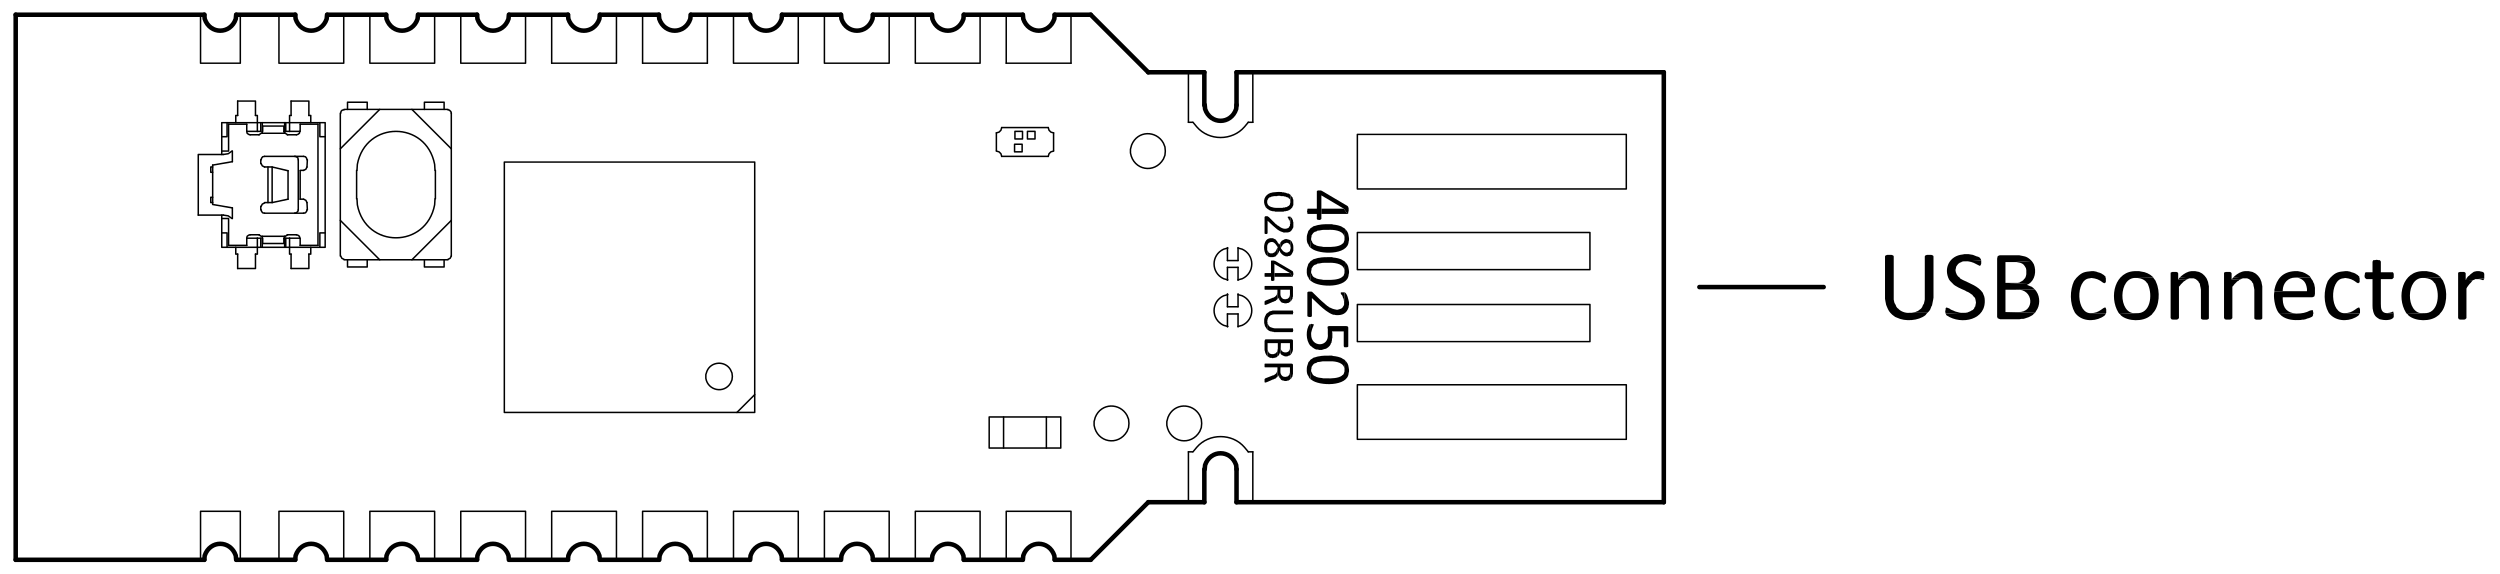 <?xml version="1.0" encoding="utf-8"?>
<!-- Generator: Adobe Illustrator 24.1.2, SVG Export Plug-In . SVG Version: 6.00 Build 0)  -->
<svg version="1.0" id="Layer_1" xmlns="http://www.w3.org/2000/svg" xmlns:xlink="http://www.w3.org/1999/xlink" x="0px" y="0px"
	 width="396px" height="91px" viewBox="0 0 396 91" enable-background="new 0 0 396 91" xml:space="preserve">
<g>

		<line fill="none" stroke="#000000" stroke-width="0.72" stroke-linecap="round" stroke-linejoin="round" stroke-miterlimit="10" x1="2.486" y1="88.67" x2="32.366" y2="88.67"/>

		<line fill="none" stroke="#000000" stroke-width="0.72" stroke-linecap="round" stroke-linejoin="round" stroke-miterlimit="10" x1="37.466" y1="88.67" x2="46.766" y2="88.67"/>

		<line fill="none" stroke="#000000" stroke-width="0.72" stroke-linecap="round" stroke-linejoin="round" stroke-miterlimit="10" x1="51.866" y1="88.67" x2="61.166" y2="88.67"/>

		<line fill="none" stroke="#000000" stroke-width="0.72" stroke-linecap="round" stroke-linejoin="round" stroke-miterlimit="10" x1="66.266" y1="88.67" x2="75.566" y2="88.67"/>

		<line fill="none" stroke="#000000" stroke-width="0.72" stroke-linecap="round" stroke-linejoin="round" stroke-miterlimit="10" x1="263.546" y1="11.45" x2="195.866" y2="11.45"/>

		<line fill="none" stroke="#000000" stroke-width="0.72" stroke-linecap="round" stroke-linejoin="round" stroke-miterlimit="10" x1="181.886" y1="79.55" x2="190.766" y2="79.55"/>

		<line fill="none" stroke="#000000" stroke-width="0.72" stroke-linecap="round" stroke-linejoin="round" stroke-miterlimit="10" x1="80.666" y1="88.67" x2="89.966" y2="88.67"/>

		<line fill="none" stroke="#000000" stroke-width="0.72" stroke-linecap="round" stroke-linejoin="round" stroke-miterlimit="10" x1="95.066" y1="88.67" x2="104.366" y2="88.67"/>

		<line fill="none" stroke="#000000" stroke-width="0.72" stroke-linecap="round" stroke-linejoin="round" stroke-miterlimit="10" x1="109.466" y1="88.67" x2="118.766" y2="88.67"/>

		<line fill="none" stroke="#000000" stroke-width="0.72" stroke-linecap="round" stroke-linejoin="round" stroke-miterlimit="10" x1="123.866" y1="88.67" x2="133.166" y2="88.67"/>

		<line fill="none" stroke="#000000" stroke-width="0.72" stroke-linecap="round" stroke-linejoin="round" stroke-miterlimit="10" x1="138.266" y1="88.67" x2="147.566" y2="88.67"/>

		<line fill="none" stroke="#000000" stroke-width="0.72" stroke-linecap="round" stroke-linejoin="round" stroke-miterlimit="10" x1="152.666" y1="88.67" x2="161.966" y2="88.67"/>

		<line fill="none" stroke="#000000" stroke-width="0.72" stroke-linecap="round" stroke-linejoin="round" stroke-miterlimit="10" x1="167.066" y1="88.67" x2="172.766" y2="88.67"/>

		<line fill="none" stroke="#000000" stroke-width="0.72" stroke-linecap="round" stroke-linejoin="round" stroke-miterlimit="10" x1="172.766" y1="2.33" x2="167.066" y2="2.33"/>

		<line fill="none" stroke="#000000" stroke-width="0.72" stroke-linecap="round" stroke-linejoin="round" stroke-miterlimit="10" x1="161.966" y1="2.33" x2="152.666" y2="2.33"/>

		<line fill="none" stroke="#000000" stroke-width="0.72" stroke-linecap="round" stroke-linejoin="round" stroke-miterlimit="10" x1="195.866" y1="79.55" x2="263.546" y2="79.55"/>

		<line fill="none" stroke="#000000" stroke-width="0.24" stroke-linecap="round" stroke-linejoin="round" stroke-miterlimit="10" x1="159.386" y1="2.33" x2="159.386" y2="10.01"/>

		<line fill="none" stroke="#000000" stroke-width="0.72" stroke-linecap="round" stroke-linejoin="round" stroke-miterlimit="10" x1="32.366" y1="2.33" x2="2.486" y2="2.33"/>

		<line fill="none" stroke="#000000" stroke-width="0.72" stroke-linecap="round" stroke-linejoin="round" stroke-miterlimit="10" x1="46.766" y1="2.33" x2="37.466" y2="2.33"/>

		<line fill="none" stroke="#000000" stroke-width="0.72" stroke-linecap="round" stroke-linejoin="round" stroke-miterlimit="10" x1="147.566" y1="2.33" x2="138.266" y2="2.33"/>

		<line fill="none" stroke="#000000" stroke-width="0.72" stroke-linecap="round" stroke-linejoin="round" stroke-miterlimit="10" x1="133.166" y1="2.33" x2="123.866" y2="2.33"/>

		<line fill="none" stroke="#000000" stroke-width="0.72" stroke-linecap="round" stroke-linejoin="round" stroke-miterlimit="10" x1="190.766" y1="11.45" x2="181.886" y2="11.45"/>

		<line fill="none" stroke="#000000" stroke-width="0.72" stroke-linecap="round" stroke-linejoin="round" stroke-miterlimit="10" x1="2.486" y1="2.33" x2="2.486" y2="88.67"/>

		<line fill="none" stroke="#000000" stroke-width="0.72" stroke-linecap="round" stroke-linejoin="round" stroke-miterlimit="10" x1="263.546" y1="79.55" x2="263.546" y2="11.45"/>

		<line fill="none" stroke="#000000" stroke-width="0.24" stroke-linecap="round" stroke-linejoin="round" stroke-miterlimit="10" x1="169.646" y1="10.01" x2="169.646" y2="2.33"/>

		<line fill="none" stroke="#000000" stroke-width="0.72" stroke-linecap="round" stroke-linejoin="round" stroke-miterlimit="10" x1="172.766" y1="88.67" x2="181.886" y2="79.55"/>

		<line fill="none" stroke="#000000" stroke-width="0.72" stroke-linecap="round" stroke-linejoin="round" stroke-miterlimit="10" x1="172.766" y1="2.33" x2="181.886" y2="11.45"/>

		<line fill="none" stroke="#000000" stroke-width="0.24" stroke-linecap="round" stroke-linejoin="round" stroke-miterlimit="10" x1="159.386" y1="10.01" x2="169.646" y2="10.01"/>

		<path fill="none" stroke="#000000" stroke-width="0.72" stroke-linecap="round" stroke-linejoin="bevel" stroke-miterlimit="10" d="
		M162.026,2.33l0.06,0.66c0.839,2.492,4.081,2.492,4.92,0l0.06-0.66"/>

		<polyline fill="none" stroke="#000000" stroke-width="0.24" stroke-linecap="round" stroke-linejoin="round" stroke-miterlimit="10" points="
		144.986,2.33 144.986,10.01 155.246,10.01 155.246,2.33 	"/>

		<path fill="none" stroke="#000000" stroke-width="0.72" stroke-linecap="round" stroke-linejoin="bevel" stroke-miterlimit="10" d="
		M147.626,2.33l0.06,0.66c0.839,2.492,4.081,2.492,4.92,0l0.06-0.66"/>

		<polyline fill="none" stroke="#000000" stroke-width="0.24" stroke-linecap="round" stroke-linejoin="round" stroke-miterlimit="10" points="
		130.586,2.33 130.586,10.01 140.846,10.01 140.846,2.33 	"/>

		<path fill="none" stroke="#000000" stroke-width="0.72" stroke-linecap="round" stroke-linejoin="bevel" stroke-miterlimit="10" d="
		M133.226,2.33l0.06,0.66c0.839,2.492,4.081,2.492,4.92,0l0.06-0.66"/>

		<polyline fill="none" stroke="#000000" stroke-width="0.24" stroke-linecap="round" stroke-linejoin="round" stroke-miterlimit="10" points="
		116.186,2.33 116.186,10.01 126.446,10.01 126.446,2.33 	"/>

		<path fill="none" stroke="#000000" stroke-width="0.72" stroke-linecap="round" stroke-linejoin="bevel" stroke-miterlimit="10" d="
		M118.826,2.33l0.06,0.66c0.839,2.492,4.081,2.492,4.92,0l0.06-0.66"/>

		<line fill="none" stroke="#000000" stroke-width="0.24" stroke-linecap="round" stroke-linejoin="round" stroke-miterlimit="10" x1="101.786" y1="2.33" x2="101.786" y2="10.01"/>

		<line fill="none" stroke="#000000" stroke-width="0.72" stroke-linecap="round" stroke-linejoin="round" stroke-miterlimit="10" x1="61.166" y1="2.33" x2="51.866" y2="2.33"/>

		<line fill="none" stroke="#000000" stroke-width="0.24" stroke-linecap="round" stroke-linejoin="round" stroke-miterlimit="10" x1="101.786" y1="10.01" x2="112.046" y2="10.01"/>

		<line fill="none" stroke="#000000" stroke-width="0.72" stroke-linecap="round" stroke-linejoin="round" stroke-miterlimit="10" x1="75.566" y1="2.33" x2="66.266" y2="2.33"/>

		<line fill="none" stroke="#000000" stroke-width="0.24" stroke-linecap="round" stroke-linejoin="round" stroke-miterlimit="10" x1="112.046" y1="10.01" x2="112.046" y2="2.33"/>

		<path fill="none" stroke="#000000" stroke-width="0.72" stroke-linecap="round" stroke-linejoin="bevel" stroke-miterlimit="10" d="
		M104.366,2.33l0.06,0.66c0.839,2.492,4.081,2.492,4.92,0l0.06-0.66"/>

		<line fill="none" stroke="#000000" stroke-width="0.72" stroke-linecap="round" stroke-linejoin="round" stroke-miterlimit="10" x1="89.966" y1="2.33" x2="80.666" y2="2.33"/>

		<line fill="none" stroke="#000000" stroke-width="0.24" stroke-linecap="round" stroke-linejoin="round" stroke-miterlimit="10" x1="87.386" y1="2.33" x2="87.386" y2="10.01"/>

		<line fill="none" stroke="#000000" stroke-width="0.72" stroke-linecap="round" stroke-linejoin="round" stroke-miterlimit="10" x1="104.366" y1="2.33" x2="95.066" y2="2.33"/>

		<line fill="none" stroke="#000000" stroke-width="0.72" stroke-linecap="round" stroke-linejoin="round" stroke-miterlimit="10" x1="118.766" y1="2.33" x2="109.466" y2="2.33"/>

		<polyline fill="none" stroke="#000000" stroke-width="0.24" stroke-linecap="round" stroke-linejoin="round" stroke-miterlimit="10" points="
		87.386,10.01 97.646,10.01 97.646,2.33 	"/>

		<path fill="none" stroke="#000000" stroke-width="0.72" stroke-linecap="round" stroke-linejoin="bevel" stroke-miterlimit="10" d="
		M89.966,2.33l0.06,0.66c0.839,2.492,4.081,2.492,4.92,0l0.06-0.66"/>

		<polyline fill="none" stroke="#000000" stroke-width="0.24" stroke-linecap="round" stroke-linejoin="round" stroke-miterlimit="10" points="
		72.986,2.33 72.986,10.01 83.246,10.01 83.246,2.33 	"/>

		<path fill="none" stroke="#000000" stroke-width="0.72" stroke-linecap="round" stroke-linejoin="bevel" stroke-miterlimit="10" d="
		M75.566,2.33l0.06,0.66c0.839,2.492,4.081,2.492,4.92,0l0.06-0.66"/>

		<polyline fill="none" stroke="#000000" stroke-width="0.24" stroke-linecap="round" stroke-linejoin="round" stroke-miterlimit="10" points="
		58.586,2.33 58.586,10.01 68.846,10.01 68.846,2.33 	"/>

		<path fill="none" stroke="#000000" stroke-width="0.72" stroke-linecap="round" stroke-linejoin="bevel" stroke-miterlimit="10" d="
		M61.166,2.33l0.06,0.66c0.839,2.492,4.081,2.492,4.92,0l0.06-0.66"/>

		<polyline fill="none" stroke="#000000" stroke-width="0.24" stroke-linecap="round" stroke-linejoin="round" stroke-miterlimit="10" points="
		44.186,2.33 44.186,10.01 54.446,10.01 54.446,2.33 	"/>

		<path fill="none" stroke="#000000" stroke-width="0.72" stroke-linecap="round" stroke-linejoin="bevel" stroke-miterlimit="10" d="
		M46.766,2.33l0.06,0.66c0.839,2.492,4.081,2.492,4.92,0l0.06-0.66"/>

		<polyline fill="none" stroke="#000000" stroke-width="0.24" stroke-linecap="round" stroke-linejoin="round" stroke-miterlimit="10" points="
		54.446,88.67 54.446,80.99 44.186,80.99 44.186,88.67 	"/>

		<path fill="none" stroke="#000000" stroke-width="0.72" stroke-linecap="round" stroke-linejoin="bevel" stroke-miterlimit="10" d="
		M51.806,88.67l-0.06-0.66c-0.839-2.492-4.081-2.492-4.92,0l-0.06,0.66"/>

		<polyline fill="none" stroke="#000000" stroke-width="0.24" stroke-linecap="round" stroke-linejoin="round" stroke-miterlimit="10" points="
		68.846,88.67 68.846,80.99 58.586,80.99 58.586,88.67 	"/>

		<path fill="none" stroke="#000000" stroke-width="0.72" stroke-linecap="round" stroke-linejoin="bevel" stroke-miterlimit="10" d="
		M66.206,88.67l-0.06-0.66c-0.839-2.492-4.081-2.492-4.92,0l-0.06,0.66"/>

		<polyline fill="none" stroke="#000000" stroke-width="0.24" stroke-linecap="round" stroke-linejoin="round" stroke-miterlimit="10" points="
		83.246,88.67 83.246,80.99 72.986,80.99 72.986,88.67 	"/>

		<path fill="none" stroke="#000000" stroke-width="0.72" stroke-linecap="round" stroke-linejoin="bevel" stroke-miterlimit="10" d="
		M80.606,88.67l-0.06-0.66c-0.839-2.492-4.081-2.492-4.92,0l-0.06,0.66"/>

		<polyline fill="none" stroke="#000000" stroke-width="0.24" stroke-linecap="round" stroke-linejoin="round" stroke-miterlimit="10" points="
		97.646,88.67 97.646,80.99 87.386,80.99 87.386,88.67 	"/>

		<path fill="none" stroke="#000000" stroke-width="0.72" stroke-linecap="round" stroke-linejoin="bevel" stroke-miterlimit="10" d="
		M95.006,88.67l-0.06-0.66c-0.839-2.492-4.081-2.492-4.92,0l-0.06,0.66"/>

		<polyline fill="none" stroke="#000000" stroke-width="0.24" stroke-linecap="round" stroke-linejoin="round" stroke-miterlimit="10" points="
		112.046,88.67 112.046,80.99 101.786,80.99 101.786,88.67 	"/>

		<path fill="none" stroke="#000000" stroke-width="0.72" stroke-linecap="round" stroke-linejoin="bevel" stroke-miterlimit="10" d="
		M109.466,88.67l-0.06-0.66c-0.839-2.492-4.081-2.492-4.92,0l-0.06,0.66"/>

		<polyline fill="none" stroke="#000000" stroke-width="0.24" stroke-linecap="round" stroke-linejoin="round" stroke-miterlimit="10" points="
		126.446,88.67 126.446,80.99 116.186,80.99 116.186,88.67 	"/>

		<path fill="none" stroke="#000000" stroke-width="0.72" stroke-linecap="round" stroke-linejoin="bevel" stroke-miterlimit="10" d="
		M123.866,88.67l-0.06-0.66c-0.839-2.492-4.081-2.492-4.92,0l-0.06,0.66"/>

		<polyline fill="none" stroke="#000000" stroke-width="0.24" stroke-linecap="round" stroke-linejoin="round" stroke-miterlimit="10" points="
		140.846,88.67 140.846,80.99 130.586,80.99 130.586,88.67 	"/>

		<path fill="none" stroke="#000000" stroke-width="0.72" stroke-linecap="round" stroke-linejoin="bevel" stroke-miterlimit="10" d="
		M138.266,88.67l-0.06-0.66c-0.839-2.492-4.081-2.492-4.92,0l-0.06,0.66"/>

		<polyline fill="none" stroke="#000000" stroke-width="0.24" stroke-linecap="round" stroke-linejoin="round" stroke-miterlimit="10" points="
		155.246,88.67 155.246,80.99 144.986,80.99 144.986,88.67 	"/>

		<path fill="none" stroke="#000000" stroke-width="0.72" stroke-linecap="round" stroke-linejoin="bevel" stroke-miterlimit="10" d="
		M152.666,88.67l-0.06-0.66c-0.839-2.492-4.081-2.492-4.92,0l-0.06,0.66"/>

		<polyline fill="none" stroke="#000000" stroke-width="0.24" stroke-linecap="round" stroke-linejoin="round" stroke-miterlimit="10" points="
		169.646,88.67 169.646,80.99 159.386,80.99 159.386,88.67 	"/>

		<path fill="none" stroke="#000000" stroke-width="0.72" stroke-linecap="round" stroke-linejoin="bevel" stroke-miterlimit="10" d="
		M167.066,88.67l-0.06-0.66c-0.839-2.492-4.081-2.492-4.92,0l-0.06,0.66"/>

		<rect x="79.886" y="25.67" fill="none" stroke="#000000" stroke-width="0.24" stroke-linecap="round" stroke-linejoin="round" stroke-miterlimit="10" width="39.66" height="39.66"/>

		<path fill="none" stroke="#000000" stroke-width="0.24" stroke-linecap="round" stroke-linejoin="round" stroke-miterlimit="10" d="
		M79.886,25.67"/>

		<path fill="none" stroke="#000000" stroke-width="0.24" stroke-linecap="round" stroke-linejoin="bevel" stroke-miterlimit="10" d="
		M116.006,59.63l-0.06-0.54l-0.24-0.54c-0.83-1.431-3.068-1.344-3.72,0.24l-0.18,0.54v0.6c0.338,1.957,2.877,2.459,3.9,0.78
		l0.24-0.54L116.006,59.63z"/>

		<path fill="none" stroke="#000000" stroke-width="0.24" stroke-linecap="round" stroke-linejoin="bevel" stroke-miterlimit="10" d="
		M184.586,23.93l-0.06-0.66l-0.24-0.6c-1.118-2.039-4.098-2.04-5.04,0.3l-0.18,0.66v0.6c0.471,2.765,3.841,3.35,5.22,0.96l0.24-0.6
		L184.586,23.93z"/>

		<path fill="none" stroke="#000000" stroke-width="0.24" stroke-linecap="round" stroke-linejoin="bevel" stroke-miterlimit="10" d="
		M190.346,67.07l-0.06-0.66l-0.24-0.6c-1.118-2.039-4.099-2.04-5.04,0.3l-0.18,0.66v0.6c0.471,2.765,3.841,3.35,5.22,0.96l0.24-0.6
		L190.346,67.07z"/>

		<path fill="none" stroke="#000000" stroke-width="0.24" stroke-linecap="round" stroke-linejoin="bevel" stroke-miterlimit="10" d="
		M178.826,67.07l-0.06-0.66l-0.24-0.6c-1.119-2.039-4.099-2.04-5.04,0.3l-0.18,0.66v0.6c0.471,2.765,3.841,3.35,5.22,0.96l0.24-0.6
		L178.826,67.07z"/>

		<line fill="none" stroke="#000000" stroke-width="0.72" stroke-linecap="round" stroke-linejoin="round" stroke-miterlimit="10" x1="190.766" y1="11.45" x2="190.766" y2="16.67"/>

		<path fill="none" stroke="#000000" stroke-width="0.72" stroke-linecap="round" stroke-linejoin="bevel" stroke-miterlimit="10" d="
		M190.826,16.61l0.06,0.66c0.839,2.492,4.081,2.492,4.92,0l0.06-0.66"/>

		<line fill="none" stroke="#000000" stroke-width="0.72" stroke-linecap="round" stroke-linejoin="round" stroke-miterlimit="10" x1="195.866" y1="16.67" x2="195.866" y2="11.45"/>

		<path fill="none" stroke="#000000" stroke-width="0.24" stroke-linecap="round" stroke-linejoin="bevel" stroke-miterlimit="10" d="
		M188.966,19.37l0.6,0.72c1.932,2.254,5.628,2.254,7.56,0l0.6-0.72"/>

		<line fill="none" stroke="#000000" stroke-width="0.24" stroke-linecap="round" stroke-linejoin="round" stroke-miterlimit="10" x1="188.246" y1="19.37" x2="188.246" y2="11.45"/>

		<line fill="none" stroke="#000000" stroke-width="0.24" stroke-linecap="round" stroke-linejoin="round" stroke-miterlimit="10" x1="198.446" y1="19.37" x2="198.446" y2="11.45"/>

		<line fill="none" stroke="#000000" stroke-width="0.24" stroke-linecap="round" stroke-linejoin="round" stroke-miterlimit="10" x1="188.246" y1="19.37" x2="188.906" y2="19.37"/>

		<line fill="none" stroke="#000000" stroke-width="0.24" stroke-linecap="round" stroke-linejoin="round" stroke-miterlimit="10" x1="198.446" y1="19.37" x2="197.726" y2="19.37"/>

		<line fill="none" stroke="#000000" stroke-width="0.72" stroke-linecap="round" stroke-linejoin="round" stroke-miterlimit="10" x1="195.866" y1="79.55" x2="195.866" y2="74.33"/>

		<path fill="none" stroke="#000000" stroke-width="0.72" stroke-linecap="round" stroke-linejoin="bevel" stroke-miterlimit="10" d="
		M195.866,74.33l-0.06-0.66c-0.839-2.492-4.081-2.492-4.92,0l-0.06,0.66"/>

		<line fill="none" stroke="#000000" stroke-width="0.72" stroke-linecap="round" stroke-linejoin="round" stroke-miterlimit="10" x1="190.766" y1="74.33" x2="190.766" y2="79.55"/>

		<path fill="none" stroke="#000000" stroke-width="0.24" stroke-linecap="round" stroke-linejoin="bevel" stroke-miterlimit="10" d="
		M197.726,71.57l-0.6-0.72c-1.932-2.254-5.628-2.254-7.56,0l-0.6,0.72"/>

		<line fill="none" stroke="#000000" stroke-width="0.24" stroke-linecap="round" stroke-linejoin="round" stroke-miterlimit="10" x1="198.446" y1="71.57" x2="198.446" y2="79.55"/>

		<line fill="none" stroke="#000000" stroke-width="0.24" stroke-linecap="round" stroke-linejoin="round" stroke-miterlimit="10" x1="188.246" y1="71.57" x2="188.246" y2="79.55"/>

		<line fill="none" stroke="#000000" stroke-width="0.24" stroke-linecap="round" stroke-linejoin="round" stroke-miterlimit="10" x1="198.446" y1="71.57" x2="197.726" y2="71.57"/>

		<line fill="none" stroke="#000000" stroke-width="0.24" stroke-linecap="round" stroke-linejoin="round" stroke-miterlimit="10" x1="188.246" y1="71.57" x2="188.906" y2="71.57"/>

		<line fill="none" stroke="#000000" stroke-width="0.24" stroke-linecap="round" stroke-linejoin="round" stroke-miterlimit="10" x1="119.546" y1="62.51" x2="116.726" y2="65.33"/>

		<line fill="none" stroke="#000000" stroke-width="0.24" stroke-linecap="round" stroke-linejoin="round" stroke-miterlimit="10" x1="71.486" y1="40.55" x2="71.486" y2="17.93"/>

		<polyline fill="none" stroke="#000000" stroke-width="0.24" stroke-linecap="round" stroke-linejoin="bevel" stroke-miterlimit="10" points="
		71.486,17.93 71.426,17.69 71.186,17.45 70.946,17.39 	"/>

		<line fill="none" stroke="#000000" stroke-width="0.24" stroke-linecap="round" stroke-linejoin="round" stroke-miterlimit="10" x1="70.946" y1="17.33" x2="54.506" y2="17.33"/>

		<line fill="none" stroke="#000000" stroke-width="0.24" stroke-linecap="round" stroke-linejoin="round" stroke-miterlimit="10" x1="53.906" y1="17.93" x2="53.906" y2="40.55"/>

		<polyline fill="none" stroke="#000000" stroke-width="0.24" stroke-linecap="round" stroke-linejoin="bevel" stroke-miterlimit="10" points="
		54.506,17.39 54.206,17.45 54.026,17.63 53.966,17.93 	"/>

		<line fill="none" stroke="#000000" stroke-width="0.24" stroke-linecap="round" stroke-linejoin="round" stroke-miterlimit="10" x1="70.946" y1="41.15" x2="54.506" y2="41.15"/>

		<polyline fill="none" stroke="#000000" stroke-width="0.24" stroke-linecap="round" stroke-linejoin="bevel" stroke-miterlimit="10" points="
		70.946,41.09 71.306,40.91 71.486,40.55 	"/>

		<polyline fill="none" stroke="#000000" stroke-width="0.24" stroke-linecap="round" stroke-linejoin="bevel" stroke-miterlimit="10" points="
		53.966,40.55 54.146,40.91 54.506,41.09 	"/>

		<line fill="none" stroke="#000000" stroke-width="0.24" stroke-linecap="round" stroke-linejoin="round" stroke-miterlimit="10" x1="60.146" y1="17.33" x2="53.906" y2="23.57"/>

		<line fill="none" stroke="#000000" stroke-width="0.24" stroke-linecap="round" stroke-linejoin="round" stroke-miterlimit="10" x1="65.246" y1="17.33" x2="71.486" y2="23.57"/>

		<line fill="none" stroke="#000000" stroke-width="0.24" stroke-linecap="round" stroke-linejoin="round" stroke-miterlimit="10" x1="60.146" y1="41.15" x2="53.906" y2="34.91"/>

		<line fill="none" stroke="#000000" stroke-width="0.24" stroke-linecap="round" stroke-linejoin="round" stroke-miterlimit="10" x1="65.246" y1="41.15" x2="71.486" y2="34.91"/>

		<line fill="none" stroke="#000000" stroke-width="0.24" stroke-linecap="round" stroke-linejoin="round" stroke-miterlimit="10" x1="68.966" y1="26.99" x2="68.966" y2="31.49"/>

		<path fill="none" stroke="#000000" stroke-width="0.24" stroke-linecap="round" stroke-linejoin="bevel" stroke-miterlimit="10" d="
		M56.546,31.49l0.06,0.96c1.337,6.958,10.903,6.959,12.24,0l0.06-0.96"/>

		<line fill="none" stroke="#000000" stroke-width="0.24" stroke-linecap="round" stroke-linejoin="round" stroke-miterlimit="10" x1="56.486" y1="26.99" x2="56.486" y2="31.49"/>

		<path fill="none" stroke="#000000" stroke-width="0.24" stroke-linecap="round" stroke-linejoin="bevel" stroke-miterlimit="10" d="
		M68.906,26.99l-0.06-0.96c-1.338-6.959-10.903-6.958-12.24,0l-0.06,0.96"/>

		<polyline fill="none" stroke="#000000" stroke-width="0.24" stroke-linecap="round" stroke-linejoin="round" stroke-miterlimit="10" points="
		55.046,17.33 55.046,16.19 58.166,16.19 58.166,17.33 	"/>

		<polyline fill="none" stroke="#000000" stroke-width="0.24" stroke-linecap="round" stroke-linejoin="round" stroke-miterlimit="10" points="
		67.226,17.33 67.226,16.19 70.346,16.19 70.346,17.33 	"/>

		<polyline fill="none" stroke="#000000" stroke-width="0.24" stroke-linecap="round" stroke-linejoin="round" stroke-miterlimit="10" points="
		55.046,41.15 55.046,42.29 58.166,42.29 58.166,41.15 	"/>

		<polyline fill="none" stroke="#000000" stroke-width="0.24" stroke-linecap="round" stroke-linejoin="round" stroke-miterlimit="10" points="
		67.226,41.15 67.226,42.29 70.346,42.29 70.346,41.15 	"/>

		<polyline fill="none" stroke="#000000" stroke-width="0.24" stroke-linecap="round" stroke-linejoin="round" stroke-miterlimit="10" points="
		35.126,24.47 35.126,19.43 51.506,19.43 51.506,39.17 35.126,39.17 35.126,34.07 	"/>

		<polyline fill="none" stroke="#000000" stroke-width="0.24" stroke-linecap="round" stroke-linejoin="round" stroke-miterlimit="10" points="
		50.666,19.43 50.666,21.65 51.506,21.65 	"/>

		<line fill="none" stroke="#000000" stroke-width="0.24" stroke-linecap="round" stroke-linejoin="round" stroke-miterlimit="10" x1="50.366" y1="19.67" x2="50.366" y2="38.87"/>

		<polyline fill="none" stroke="#000000" stroke-width="0.24" stroke-linecap="round" stroke-linejoin="round" stroke-miterlimit="10" points="
		50.666,39.17 50.666,36.89 51.506,36.89 	"/>

		<polyline fill="none" stroke="#000000" stroke-width="0.24" stroke-linecap="round" stroke-linejoin="round" stroke-miterlimit="10" points="
		35.126,36.89 35.966,36.89 35.966,39.17 	"/>

		<line fill="none" stroke="#000000" stroke-width="0.24" stroke-linecap="round" stroke-linejoin="round" stroke-miterlimit="10" x1="50.366" y1="38.87" x2="47.546" y2="38.87"/>

		<line fill="none" stroke="#000000" stroke-width="0.24" stroke-linecap="round" stroke-linejoin="round" stroke-miterlimit="10" x1="45.086" y1="37.43" x2="41.546" y2="37.43"/>

		<polyline fill="none" stroke="#000000" stroke-width="0.24" stroke-linecap="round" stroke-linejoin="round" stroke-miterlimit="10" points="
		45.866,37.73 47.546,37.73 47.546,38.87 	"/>

		<polyline fill="none" stroke="#000000" stroke-width="0.24" stroke-linecap="round" stroke-linejoin="bevel" stroke-miterlimit="10" points="
		47.486,37.73 47.426,37.43 47.186,37.25 46.946,37.19 	"/>

		<line fill="none" stroke="#000000" stroke-width="0.24" stroke-linecap="round" stroke-linejoin="round" stroke-miterlimit="10" x1="45.266" y1="39.17" x2="45.266" y2="37.73"/>

		<line fill="none" stroke="#000000" stroke-width="0.24" stroke-linecap="round" stroke-linejoin="round" stroke-miterlimit="10" x1="45.866" y1="39.17" x2="45.866" y2="37.73"/>

		<line fill="none" stroke="#000000" stroke-width="0.24" stroke-linecap="round" stroke-linejoin="round" stroke-miterlimit="10" x1="45.086" y1="37.43" x2="45.086" y2="39.17"/>

		<line fill="none" stroke="#000000" stroke-width="0.24" stroke-linecap="round" stroke-linejoin="round" stroke-miterlimit="10" x1="45.506" y1="37.19" x2="46.946" y2="37.19"/>

		<line fill="none" stroke="#000000" stroke-width="0.24" stroke-linecap="round" stroke-linejoin="bevel" stroke-miterlimit="10" x1="45.566" y1="37.19" x2="45.086" y2="37.49"/>

		<line fill="none" stroke="#000000" stroke-width="0.24" stroke-linecap="round" stroke-linejoin="round" stroke-miterlimit="10" x1="45.866" y1="37.73" x2="45.266" y2="37.73"/>

		<polyline fill="none" stroke="#000000" stroke-width="0.24" stroke-linecap="round" stroke-linejoin="round" stroke-miterlimit="10" points="
		40.766,37.73 39.086,37.73 39.086,38.87 	"/>

		<polyline fill="none" stroke="#000000" stroke-width="0.24" stroke-linecap="round" stroke-linejoin="bevel" stroke-miterlimit="10" points="
		39.626,37.19 39.386,37.25 39.146,37.43 39.086,37.73 	"/>

		<line fill="none" stroke="#000000" stroke-width="0.24" stroke-linecap="round" stroke-linejoin="round" stroke-miterlimit="10" x1="41.306" y1="39.17" x2="41.306" y2="37.73"/>

		<line fill="none" stroke="#000000" stroke-width="0.24" stroke-linecap="round" stroke-linejoin="round" stroke-miterlimit="10" x1="40.766" y1="39.17" x2="40.766" y2="37.73"/>

		<line fill="none" stroke="#000000" stroke-width="0.24" stroke-linecap="round" stroke-linejoin="round" stroke-miterlimit="10" x1="41.546" y1="37.43" x2="41.546" y2="39.17"/>

		<line fill="none" stroke="#000000" stroke-width="0.24" stroke-linecap="round" stroke-linejoin="round" stroke-miterlimit="10" x1="41.066" y1="37.19" x2="39.626" y2="37.19"/>

		<line fill="none" stroke="#000000" stroke-width="0.24" stroke-linecap="round" stroke-linejoin="bevel" stroke-miterlimit="10" x1="41.486" y1="37.49" x2="41.006" y2="37.19"/>

		<line fill="none" stroke="#000000" stroke-width="0.24" stroke-linecap="round" stroke-linejoin="round" stroke-miterlimit="10" x1="40.766" y1="37.73" x2="41.306" y2="37.73"/>

		<line fill="none" stroke="#000000" stroke-width="0.24" stroke-linecap="round" stroke-linejoin="round" stroke-miterlimit="10" x1="39.086" y1="38.87" x2="36.206" y2="38.87"/>

		<polyline fill="none" stroke="#000000" stroke-width="0.24" stroke-linecap="round" stroke-linejoin="round" stroke-miterlimit="10" points="
		41.606,38.57 44.966,38.57 44.966,37.73 	"/>

		<polyline fill="none" stroke="#000000" stroke-width="0.24" stroke-linecap="round" stroke-linejoin="round" stroke-miterlimit="10" points="
		41.606,38.57 41.606,37.73 41.546,37.73 	"/>

		<line fill="none" stroke="#000000" stroke-width="0.24" stroke-linecap="round" stroke-linejoin="round" stroke-miterlimit="10" x1="44.966" y1="37.73" x2="45.086" y2="37.73"/>

		<polyline fill="none" stroke="#000000" stroke-width="0.24" stroke-linecap="round" stroke-linejoin="round" stroke-miterlimit="10" points="
		36.206,38.87 36.206,34.61 35.126,34.61 	"/>

		<line fill="none" stroke="#000000" stroke-width="0.24" stroke-linecap="round" stroke-linejoin="round" stroke-miterlimit="10" x1="35.366" y1="34.07" x2="31.406" y2="34.07"/>

		<line fill="none" stroke="#000000" stroke-width="0.24" stroke-linecap="round" stroke-linejoin="round" stroke-miterlimit="10" x1="36.806" y1="32.93" x2="36.806" y2="34.61"/>

		<polyline fill="none" stroke="#000000" stroke-width="0.24" stroke-linecap="round" stroke-linejoin="bevel" stroke-miterlimit="10" points="
		36.746,34.61 36.146,34.19 35.366,34.07 	"/>

		<polyline fill="none" stroke="#000000" stroke-width="0.24" stroke-linecap="round" stroke-linejoin="round" stroke-miterlimit="10" points="
		31.406,34.07 31.406,24.47 35.366,24.47 	"/>

		<line fill="none" stroke="#000000" stroke-width="0.24" stroke-linecap="round" stroke-linejoin="round" stroke-miterlimit="10" x1="36.806" y1="25.61" x2="36.806" y2="23.93"/>

		<polyline fill="none" stroke="#000000" stroke-width="0.24" stroke-linecap="round" stroke-linejoin="bevel" stroke-miterlimit="10" points="
		35.366,24.47 36.146,24.35 36.746,23.93 	"/>

		<polyline fill="none" stroke="#000000" stroke-width="0.24" stroke-linecap="round" stroke-linejoin="round" stroke-miterlimit="10" points="
		33.686,26.15 33.686,32.39 36.806,32.93 	"/>

		<line fill="none" stroke="#000000" stroke-width="0.24" stroke-linecap="round" stroke-linejoin="round" stroke-miterlimit="10" x1="36.806" y1="25.61" x2="33.686" y2="26.15"/>

		<polyline fill="none" stroke="#000000" stroke-width="0.24" stroke-linecap="round" stroke-linejoin="round" stroke-miterlimit="10" points="
		33.686,27.29 33.386,27.29 33.386,26.45 33.686,26.45 	"/>

		<polyline fill="none" stroke="#000000" stroke-width="0.24" stroke-linecap="round" stroke-linejoin="round" stroke-miterlimit="10" points="
		33.686,32.09 33.386,32.09 33.386,31.25 33.686,31.25 	"/>

		<polyline fill="none" stroke="#000000" stroke-width="0.24" stroke-linecap="round" stroke-linejoin="round" stroke-miterlimit="10" points="
		35.126,21.65 35.966,21.65 35.966,19.43 	"/>

		<line fill="none" stroke="#000000" stroke-width="0.24" stroke-linecap="round" stroke-linejoin="round" stroke-miterlimit="10" x1="50.366" y1="19.67" x2="47.546" y2="19.67"/>

		<line fill="none" stroke="#000000" stroke-width="0.24" stroke-linecap="round" stroke-linejoin="round" stroke-miterlimit="10" x1="45.086" y1="21.11" x2="41.546" y2="21.11"/>

		<polyline fill="none" stroke="#000000" stroke-width="0.24" stroke-linecap="round" stroke-linejoin="round" stroke-miterlimit="10" points="
		45.866,20.81 47.546,20.81 47.546,19.67 	"/>

		<polyline fill="none" stroke="#000000" stroke-width="0.24" stroke-linecap="round" stroke-linejoin="bevel" stroke-miterlimit="10" points="
		46.946,21.35 47.186,21.29 47.426,21.11 47.486,20.81 	"/>

		<line fill="none" stroke="#000000" stroke-width="0.24" stroke-linecap="round" stroke-linejoin="round" stroke-miterlimit="10" x1="45.266" y1="19.43" x2="45.266" y2="20.81"/>

		<line fill="none" stroke="#000000" stroke-width="0.24" stroke-linecap="round" stroke-linejoin="round" stroke-miterlimit="10" x1="45.866" y1="19.43" x2="45.866" y2="20.81"/>

		<line fill="none" stroke="#000000" stroke-width="0.24" stroke-linecap="round" stroke-linejoin="round" stroke-miterlimit="10" x1="45.086" y1="21.11" x2="45.086" y2="19.43"/>

		<line fill="none" stroke="#000000" stroke-width="0.24" stroke-linecap="round" stroke-linejoin="round" stroke-miterlimit="10" x1="45.506" y1="21.35" x2="46.946" y2="21.35"/>

		<line fill="none" stroke="#000000" stroke-width="0.24" stroke-linecap="round" stroke-linejoin="bevel" stroke-miterlimit="10" x1="45.086" y1="21.05" x2="45.566" y2="21.35"/>

		<line fill="none" stroke="#000000" stroke-width="0.24" stroke-linecap="round" stroke-linejoin="round" stroke-miterlimit="10" x1="45.866" y1="20.81" x2="45.266" y2="20.81"/>

		<polyline fill="none" stroke="#000000" stroke-width="0.24" stroke-linecap="round" stroke-linejoin="round" stroke-miterlimit="10" points="
		40.766,20.81 39.086,20.81 39.086,19.67 	"/>

		<polyline fill="none" stroke="#000000" stroke-width="0.24" stroke-linecap="round" stroke-linejoin="bevel" stroke-miterlimit="10" points="
		39.086,20.81 39.146,21.11 39.386,21.29 39.626,21.35 	"/>

		<line fill="none" stroke="#000000" stroke-width="0.24" stroke-linecap="round" stroke-linejoin="round" stroke-miterlimit="10" x1="41.306" y1="19.43" x2="41.306" y2="20.81"/>

		<line fill="none" stroke="#000000" stroke-width="0.24" stroke-linecap="round" stroke-linejoin="round" stroke-miterlimit="10" x1="40.766" y1="19.43" x2="40.766" y2="20.81"/>

		<line fill="none" stroke="#000000" stroke-width="0.24" stroke-linecap="round" stroke-linejoin="round" stroke-miterlimit="10" x1="41.546" y1="21.11" x2="41.546" y2="19.43"/>

		<line fill="none" stroke="#000000" stroke-width="0.24" stroke-linecap="round" stroke-linejoin="round" stroke-miterlimit="10" x1="41.066" y1="21.35" x2="39.626" y2="21.35"/>

		<line fill="none" stroke="#000000" stroke-width="0.24" stroke-linecap="round" stroke-linejoin="bevel" stroke-miterlimit="10" x1="41.006" y1="21.35" x2="41.486" y2="21.05"/>

		<line fill="none" stroke="#000000" stroke-width="0.24" stroke-linecap="round" stroke-linejoin="round" stroke-miterlimit="10" x1="40.766" y1="20.81" x2="41.306" y2="20.81"/>

		<line fill="none" stroke="#000000" stroke-width="0.24" stroke-linecap="round" stroke-linejoin="round" stroke-miterlimit="10" x1="39.086" y1="19.67" x2="36.206" y2="19.67"/>

		<polyline fill="none" stroke="#000000" stroke-width="0.24" stroke-linecap="round" stroke-linejoin="round" stroke-miterlimit="10" points="
		41.606,19.97 44.966,19.97 44.966,20.87 	"/>

		<polyline fill="none" stroke="#000000" stroke-width="0.24" stroke-linecap="round" stroke-linejoin="round" stroke-miterlimit="10" points="
		41.606,19.97 41.606,20.81 41.546,20.81 	"/>

		<line fill="none" stroke="#000000" stroke-width="0.24" stroke-linecap="round" stroke-linejoin="round" stroke-miterlimit="10" x1="44.966" y1="20.87" x2="45.086" y2="20.87"/>

		<polyline fill="none" stroke="#000000" stroke-width="0.24" stroke-linecap="round" stroke-linejoin="round" stroke-miterlimit="10" points="
		36.206,19.67 36.206,23.93 35.126,23.93 	"/>

		<polyline fill="none" stroke="#000000" stroke-width="0.24" stroke-linecap="round" stroke-linejoin="round" stroke-miterlimit="10" points="
		37.646,16.01 40.466,16.01 40.466,18.29 	"/>

		<line fill="none" stroke="#000000" stroke-width="0.24" stroke-linecap="round" stroke-linejoin="round" stroke-miterlimit="10" x1="37.646" y1="16.01" x2="37.646" y2="18.29"/>

		<polyline fill="none" stroke="#000000" stroke-width="0.24" stroke-linecap="round" stroke-linejoin="round" stroke-miterlimit="10" points="
		37.346,19.43 37.346,18.29 37.646,18.29 	"/>

		<polyline fill="none" stroke="#000000" stroke-width="0.24" stroke-linecap="round" stroke-linejoin="round" stroke-miterlimit="10" points="
		40.766,19.43 40.766,18.29 40.466,18.29 	"/>

		<polyline fill="none" stroke="#000000" stroke-width="0.24" stroke-linecap="round" stroke-linejoin="round" stroke-miterlimit="10" points="
		46.106,16.01 48.926,16.01 48.926,18.29 	"/>

		<line fill="none" stroke="#000000" stroke-width="0.24" stroke-linecap="round" stroke-linejoin="round" stroke-miterlimit="10" x1="46.106" y1="16.01" x2="46.106" y2="18.29"/>

		<polyline fill="none" stroke="#000000" stroke-width="0.24" stroke-linecap="round" stroke-linejoin="round" stroke-miterlimit="10" points="
		45.866,19.43 45.866,18.29 46.106,18.29 	"/>

		<polyline fill="none" stroke="#000000" stroke-width="0.24" stroke-linecap="round" stroke-linejoin="round" stroke-miterlimit="10" points="
		49.226,19.43 49.226,18.29 48.926,18.29 	"/>

		<polyline fill="none" stroke="#000000" stroke-width="0.24" stroke-linecap="round" stroke-linejoin="round" stroke-miterlimit="10" points="
		37.646,42.53 40.466,42.53 40.466,40.25 	"/>

		<line fill="none" stroke="#000000" stroke-width="0.24" stroke-linecap="round" stroke-linejoin="round" stroke-miterlimit="10" x1="37.646" y1="42.53" x2="37.646" y2="40.25"/>

		<polyline fill="none" stroke="#000000" stroke-width="0.24" stroke-linecap="round" stroke-linejoin="round" stroke-miterlimit="10" points="
		37.346,39.17 37.346,40.25 37.646,40.25 	"/>

		<polyline fill="none" stroke="#000000" stroke-width="0.24" stroke-linecap="round" stroke-linejoin="round" stroke-miterlimit="10" points="
		40.766,39.17 40.766,40.25 40.466,40.25 	"/>

		<polyline fill="none" stroke="#000000" stroke-width="0.24" stroke-linecap="round" stroke-linejoin="round" stroke-miterlimit="10" points="
		46.106,42.53 48.926,42.53 48.926,40.25 	"/>

		<line fill="none" stroke="#000000" stroke-width="0.24" stroke-linecap="round" stroke-linejoin="round" stroke-miterlimit="10" x1="46.106" y1="42.53" x2="46.106" y2="40.25"/>

		<polyline fill="none" stroke="#000000" stroke-width="0.24" stroke-linecap="round" stroke-linejoin="round" stroke-miterlimit="10" points="
		45.866,39.17 45.866,40.25 46.106,40.25 	"/>

		<polyline fill="none" stroke="#000000" stroke-width="0.24" stroke-linecap="round" stroke-linejoin="round" stroke-miterlimit="10" points="
		49.226,39.17 49.226,40.25 48.926,40.25 	"/>

		<line fill="none" stroke="#000000" stroke-width="0.24" stroke-linecap="round" stroke-linejoin="round" stroke-miterlimit="10" x1="47.246" y1="33.23" x2="47.246" y2="25.31"/>

		<line fill="none" stroke="#000000" stroke-width="0.24" stroke-linecap="round" stroke-linejoin="round" stroke-miterlimit="10" x1="45.626" y1="27.05" x2="45.626" y2="31.55"/>

		<line fill="none" stroke="#000000" stroke-width="0.24" stroke-linecap="round" stroke-linejoin="round" stroke-miterlimit="10" x1="46.706" y1="33.77" x2="41.906" y2="33.77"/>

		<polyline fill="none" stroke="#000000" stroke-width="0.24" stroke-linecap="round" stroke-linejoin="bevel" stroke-miterlimit="10" points="
		46.706,33.77 46.946,33.71 47.186,33.47 47.246,33.23 	"/>

		<polyline fill="none" stroke="#000000" stroke-width="0.24" stroke-linecap="round" stroke-linejoin="bevel" stroke-miterlimit="10" points="
		48.086,33.77 48.386,33.71 48.566,33.47 48.626,33.23 	"/>

		<polyline fill="none" stroke="#000000" stroke-width="0.24" stroke-linecap="round" stroke-linejoin="bevel" stroke-miterlimit="10" points="
		41.366,33.23 41.426,33.47 41.606,33.71 41.906,33.77 	"/>

		<polyline fill="none" stroke="#000000" stroke-width="0.24" stroke-linecap="round" stroke-linejoin="round" stroke-miterlimit="10" points="
		45.626,31.55 43.106,32.09 43.106,26.45 45.626,27.05 	"/>

		<line fill="none" stroke="#000000" stroke-width="0.24" stroke-linecap="round" stroke-linejoin="round" stroke-miterlimit="10" x1="41.906" y1="32.09" x2="43.106" y2="32.09"/>

		<line fill="none" stroke="#000000" stroke-width="0.24" stroke-linecap="round" stroke-linejoin="round" stroke-miterlimit="10" x1="41.906" y1="26.45" x2="43.106" y2="26.45"/>

		<polyline fill="none" stroke="#000000" stroke-width="0.24" stroke-linecap="round" stroke-linejoin="bevel" stroke-miterlimit="10" points="
		41.366,25.91 41.546,26.27 41.906,26.45 	"/>

		<line fill="none" stroke="#000000" stroke-width="0.24" stroke-linecap="round" stroke-linejoin="round" stroke-miterlimit="10" x1="42.446" y1="26.45" x2="42.446" y2="32.09"/>

		<line fill="none" stroke="#000000" stroke-width="0.24" stroke-linecap="round" stroke-linejoin="round" stroke-miterlimit="10" x1="41.306" y1="32.69" x2="41.306" y2="33.23"/>

		<polyline fill="none" stroke="#000000" stroke-width="0.24" stroke-linecap="round" stroke-linejoin="bevel" stroke-miterlimit="10" points="
		41.906,32.15 41.546,32.33 41.366,32.69 	"/>

		<line fill="none" stroke="#000000" stroke-width="0.24" stroke-linecap="round" stroke-linejoin="round" stroke-miterlimit="10" x1="48.626" y1="32.09" x2="48.686" y2="33.23"/>

		<line fill="none" stroke="#000000" stroke-width="0.24" stroke-linecap="round" stroke-linejoin="round" stroke-miterlimit="10" x1="48.086" y1="31.55" x2="47.546" y2="31.55"/>

		<polyline fill="none" stroke="#000000" stroke-width="0.24" stroke-linecap="round" stroke-linejoin="bevel" stroke-miterlimit="10" points="
		48.626,32.09 48.446,31.73 48.086,31.55 	"/>

		<line fill="none" stroke="#000000" stroke-width="0.24" stroke-linecap="round" stroke-linejoin="round" stroke-miterlimit="10" x1="48.086" y1="33.77" x2="46.706" y2="33.77"/>

		<line fill="none" stroke="#000000" stroke-width="0.24" stroke-linecap="round" stroke-linejoin="round" stroke-miterlimit="10" x1="47.546" y1="31.55" x2="47.546" y2="27.05"/>

		<line fill="none" stroke="#000000" stroke-width="0.24" stroke-linecap="round" stroke-linejoin="round" stroke-miterlimit="10" x1="46.706" y1="24.77" x2="41.906" y2="24.77"/>

		<polyline fill="none" stroke="#000000" stroke-width="0.24" stroke-linecap="round" stroke-linejoin="bevel" stroke-miterlimit="10" points="
		47.246,25.31 47.186,25.01 46.946,24.83 46.706,24.77 	"/>

		<polyline fill="none" stroke="#000000" stroke-width="0.24" stroke-linecap="round" stroke-linejoin="bevel" stroke-miterlimit="10" points="
		48.626,25.31 48.566,25.07 48.386,24.83 48.086,24.77 	"/>

		<line fill="none" stroke="#000000" stroke-width="0.24" stroke-linecap="round" stroke-linejoin="round" stroke-miterlimit="10" x1="48.626" y1="26.45" x2="48.686" y2="25.31"/>

		<line fill="none" stroke="#000000" stroke-width="0.24" stroke-linecap="round" stroke-linejoin="round" stroke-miterlimit="10" x1="48.086" y1="26.99" x2="47.546" y2="26.99"/>

		<polyline fill="none" stroke="#000000" stroke-width="0.24" stroke-linecap="round" stroke-linejoin="bevel" stroke-miterlimit="10" points="
		48.086,26.99 48.446,26.81 48.626,26.45 	"/>

		<line fill="none" stroke="#000000" stroke-width="0.24" stroke-linecap="round" stroke-linejoin="round" stroke-miterlimit="10" x1="48.086" y1="24.77" x2="46.706" y2="24.77"/>

		<polyline fill="none" stroke="#000000" stroke-width="0.24" stroke-linecap="round" stroke-linejoin="bevel" stroke-miterlimit="10" points="
		41.906,24.77 41.606,24.83 41.426,25.07 41.366,25.31 	"/>

		<line fill="none" stroke="#000000" stroke-width="0.24" stroke-linecap="round" stroke-linejoin="round" stroke-miterlimit="10" x1="41.306" y1="25.91" x2="41.306" y2="25.31"/>

		<polyline fill="none" stroke="#000000" stroke-width="0.24" stroke-linecap="round" stroke-linejoin="round" stroke-miterlimit="10" points="
		38.066,88.67 38.066,80.99 31.766,80.99 31.766,88.67 	"/>

		<path fill="none" stroke="#000000" stroke-width="0.72" stroke-linecap="round" stroke-linejoin="bevel" stroke-miterlimit="10" d="
		M37.406,88.67l-0.06-0.66c-0.839-2.492-4.081-2.492-4.92,0l-0.06,0.66"/>

		<polyline fill="none" stroke="#000000" stroke-width="0.24" stroke-linecap="round" stroke-linejoin="round" stroke-miterlimit="10" points="
		31.766,2.33 31.766,10.01 38.066,10.01 38.066,2.33 	"/>

		<path fill="none" stroke="#000000" stroke-width="0.72" stroke-linecap="round" stroke-linejoin="bevel" stroke-miterlimit="10" d="
		M32.366,2.33l0.06,0.66c0.839,2.492,4.081,2.492,4.92,0l0.06-0.66"/>

		<rect x="156.686" y="66.05" fill="none" stroke="#000000" stroke-width="0.24" stroke-linecap="round" stroke-linejoin="round" stroke-miterlimit="10" width="11.34" height="4.92"/>

		<path fill="none" stroke="#000000" stroke-width="0.24" stroke-linecap="round" stroke-linejoin="round" stroke-miterlimit="10" d="
		M156.686,66.05"/>

		<line fill="none" stroke="#000000" stroke-width="0.24" stroke-linecap="round" stroke-linejoin="round" stroke-miterlimit="10" x1="158.966" y1="70.97" x2="158.966" y2="66.05"/>

		<line fill="none" stroke="#000000" stroke-width="0.24" stroke-linecap="round" stroke-linejoin="round" stroke-miterlimit="10" x1="165.746" y1="70.97" x2="165.746" y2="66.05"/>

		<line fill="none" stroke="#000000" stroke-width="0.24" stroke-linecap="round" stroke-linejoin="round" stroke-miterlimit="10" x1="166.046" y1="20.21" x2="158.666" y2="20.21"/>

		<line fill="none" stroke="#000000" stroke-width="0.24" stroke-linecap="round" stroke-linejoin="round" stroke-miterlimit="10" x1="157.826" y1="23.87" x2="157.826" y2="21.05"/>

		<polyline fill="none" stroke="#000000" stroke-width="0.24" stroke-linecap="round" stroke-linejoin="bevel" stroke-miterlimit="10" points="
		157.826,21.05 158.246,20.93 158.546,20.63 158.666,20.21 	"/>

		<line fill="none" stroke="#000000" stroke-width="0.24" stroke-linecap="round" stroke-linejoin="round" stroke-miterlimit="10" x1="166.886" y1="23.87" x2="166.886" y2="21.05"/>

		<polyline fill="none" stroke="#000000" stroke-width="0.24" stroke-linecap="round" stroke-linejoin="bevel" stroke-miterlimit="10" points="
		166.046,20.21 166.166,20.63 166.466,20.93 166.886,21.05 	"/>

		<line fill="none" stroke="#000000" stroke-width="0.24" stroke-linecap="round" stroke-linejoin="round" stroke-miterlimit="10" x1="166.046" y1="24.77" x2="158.666" y2="24.77"/>

		<polyline fill="none" stroke="#000000" stroke-width="0.24" stroke-linecap="round" stroke-linejoin="bevel" stroke-miterlimit="10" points="
		158.666,24.77 158.546,24.35 158.246,24.05 157.826,23.93 	"/>

		<polyline fill="none" stroke="#000000" stroke-width="0.24" stroke-linecap="round" stroke-linejoin="bevel" stroke-miterlimit="10" points="
		166.886,23.93 166.466,24.05 166.166,24.35 166.046,24.77 	"/>

		<rect x="160.766" y="20.81" fill="none" stroke="#000000" stroke-width="0.24" stroke-linecap="round" stroke-linejoin="round" stroke-miterlimit="10" width="1.2" height="1.2"/>

		<path fill="none" stroke="#000000" stroke-width="0.24" stroke-linecap="round" stroke-linejoin="round" stroke-miterlimit="10" d="
		M160.766,20.81"/>

		<rect x="162.746" y="20.81" fill="none" stroke="#000000" stroke-width="0.24" stroke-linecap="round" stroke-linejoin="round" stroke-miterlimit="10" width="1.2" height="1.2"/>

		<path fill="none" stroke="#000000" stroke-width="0.24" stroke-linecap="round" stroke-linejoin="round" stroke-miterlimit="10" d="
		M162.746,20.81"/>

		<rect x="160.706" y="22.85" fill="none" stroke="#000000" stroke-width="0.24" stroke-linecap="round" stroke-linejoin="round" stroke-miterlimit="10" width="1.2" height="1.2"/>

		<path fill="none" stroke="#000000" stroke-width="0.24" stroke-linecap="round" stroke-linejoin="round" stroke-miterlimit="10" d="
		M160.706,22.85"/>

		<path fill="none" stroke="#000000" stroke-width="0.24" stroke-linecap="round" stroke-linejoin="bevel" stroke-miterlimit="10" d="
		M194.486,39.29l-0.66,0.18c-2.021,0.939-2.021,3.741,0,4.68l0.66,0.18"/>

		<line fill="none" stroke="#000000" stroke-width="0.24" stroke-linecap="round" stroke-linejoin="round" stroke-miterlimit="10" x1="194.426" y1="39.23" x2="194.426" y2="41.27"/>

		<line fill="none" stroke="#000000" stroke-width="0.24" stroke-linecap="round" stroke-linejoin="round" stroke-miterlimit="10" x1="194.426" y1="42.35" x2="194.426" y2="44.39"/>

		<path fill="none" stroke="#000000" stroke-width="0.24" stroke-linecap="round" stroke-linejoin="bevel" stroke-miterlimit="10" d="
		M196.106,44.33l0.66-0.18c2.021-0.939,2.021-3.741,0-4.68l-0.66-0.18"/>

		<line fill="none" stroke="#000000" stroke-width="0.24" stroke-linecap="round" stroke-linejoin="round" stroke-miterlimit="10" x1="196.106" y1="39.23" x2="196.106" y2="41.27"/>

		<line fill="none" stroke="#000000" stroke-width="0.24" stroke-linecap="round" stroke-linejoin="round" stroke-miterlimit="10" x1="196.106" y1="42.35" x2="196.106" y2="44.39"/>

		<line fill="none" stroke="#000000" stroke-width="0.24" stroke-linecap="round" stroke-linejoin="round" stroke-miterlimit="10" x1="196.106" y1="41.27" x2="194.426" y2="41.27"/>

		<line fill="none" stroke="#000000" stroke-width="0.24" stroke-linecap="round" stroke-linejoin="round" stroke-miterlimit="10" x1="196.106" y1="42.35" x2="194.426" y2="42.35"/>

		<path fill="none" stroke="#000000" stroke-width="0.24" stroke-linecap="round" stroke-linejoin="bevel" stroke-miterlimit="10" d="
		M194.486,46.67l-0.66,0.18c-2.021,0.939-2.021,3.741,0,4.68l0.66,0.18"/>

		<line fill="none" stroke="#000000" stroke-width="0.24" stroke-linecap="round" stroke-linejoin="round" stroke-miterlimit="10" x1="194.426" y1="46.55" x2="194.426" y2="48.59"/>

		<line fill="none" stroke="#000000" stroke-width="0.24" stroke-linecap="round" stroke-linejoin="round" stroke-miterlimit="10" x1="194.426" y1="49.73" x2="194.426" y2="51.77"/>

		<path fill="none" stroke="#000000" stroke-width="0.24" stroke-linecap="round" stroke-linejoin="bevel" stroke-miterlimit="10" d="
		M196.106,51.71l0.66-0.18c2.021-0.939,2.021-3.741,0-4.68l-0.66-0.18"/>

		<line fill="none" stroke="#000000" stroke-width="0.24" stroke-linecap="round" stroke-linejoin="round" stroke-miterlimit="10" x1="196.106" y1="46.55" x2="196.106" y2="48.59"/>

		<line fill="none" stroke="#000000" stroke-width="0.24" stroke-linecap="round" stroke-linejoin="round" stroke-miterlimit="10" x1="196.106" y1="49.73" x2="196.106" y2="51.77"/>

		<line fill="none" stroke="#000000" stroke-width="0.24" stroke-linecap="round" stroke-linejoin="round" stroke-miterlimit="10" x1="196.106" y1="48.59" x2="194.426" y2="48.59"/>

		<line fill="none" stroke="#000000" stroke-width="0.24" stroke-linecap="round" stroke-linejoin="round" stroke-miterlimit="10" x1="196.106" y1="49.73" x2="194.426" y2="49.73"/>
	<polyline fill-rule="evenodd" clip-rule="evenodd" points="213.446,33.89 212.846,33.05 209.306,33.05 209.306,30.95
		209.306,33.89 	"/>
	<path fill-rule="evenodd" clip-rule="evenodd" d="M213.626,33.29v-0.3l-0.06-0.18l-0.06-0.12l-0.06-0.06l-3.96-2.34l-0.24-0.12
		c-0.277,0.028-0.504-0.086-0.66,0.12v2.76h-1.44l-0.06,0.06v0.18l-0.06,0.18l0.06,0.24v0.12l0.06,0.06h1.44v0.78l0.06,0.12h0.06
		l0.24,0.06h0.06l0.18-0.06l0.12-0.12v-3.72l3.54,2.1l0.6,0.84h0.06l0.06-0.12v-0.24l0.06-0.06"/>
	<path fill-rule="evenodd" clip-rule="evenodd" d="M213.086,36.29l-0.18-0.18l-0.18-0.06l-0.06-0.06
		c-0.342-0.253-1.08-0.39-1.5-0.42l-0.18-0.06h-0.24c-0.56-0.007-1.329-0.007-1.86,0.12h-0.06l-0.24,0.06l-0.18,0.06l-0.24,0.06
		l-0.18,0.06l-0.12,0.12l-0.12,0.06l-0.18,0.12l-0.12,0.18l-0.12,0.12l-0.12,0.18v0.06l-0.12,0.36
		c-0.153,0.391-0.156,1.393,0.18,1.68l0.06,0.18l0.12,0.18l0.12,0.12l0.12-1.5l0.06-0.24v-0.18l0.24-0.36l0.12-0.12l0.18-0.12h0.06
		l0.18-0.06l0.18-0.12c0.347,0.015,0.674-0.141,1.02-0.12h0.66c0.784-0.044,2.244,0.058,2.52,0.96l0.06,0.18v0.24"/>
	<path fill-rule="evenodd" clip-rule="evenodd" d="M213.686,37.79v-0.06c-0.111-0.579-0.064-0.843-0.48-1.32l-0.12-0.12l-0.12,1.5
		v0.24l-0.12,0.36l-0.12,0.18h-0.06l-0.12,0.12c-0.511,0.407-1.706,0.453-2.34,0.42h-0.6c-0.314-0.092-0.652-0.066-0.96-0.18
		l-0.18-0.06l-0.06-0.06c-0.303-0.061-0.539-0.297-0.6-0.6l-0.06-0.06l-0.06-0.18v-0.24l-0.12,1.5l0.18,0.12
		c1.183,0.984,5.775,1.109,5.88-1.08l0.06-0.24"/>
	<path fill-rule="evenodd" clip-rule="evenodd" d="M213.086,41.51l-0.18-0.18l-0.18-0.06l-0.06-0.06
		c-0.342-0.253-1.08-0.39-1.5-0.42l-0.18-0.06h-0.24c-0.56-0.007-1.329-0.007-1.86,0.12h-0.06l-0.24,0.06l-0.18,0.06l-0.24,0.06
		l-0.18,0.06l-0.12,0.12l-0.12,0.06l-0.18,0.12l-0.12,0.18l-0.12,0.12l-0.12,0.18v0.06l-0.12,0.36
		c-0.153,0.391-0.156,1.393,0.18,1.68l0.06,0.18l0.12,0.18l0.12,0.12l0.12-1.5l0.06-0.24v-0.18l0.24-0.36l0.12-0.12l0.18-0.12h0.06
		l0.18-0.06l0.18-0.12c0.347,0.015,0.674-0.141,1.02-0.12h0.66c0.784-0.044,2.244,0.058,2.52,0.96l0.06,0.18v0.24"/>
	<path fill-rule="evenodd" clip-rule="evenodd" d="M213.686,43.01v-0.06c-0.111-0.579-0.064-0.843-0.48-1.32l-0.12-0.12l-0.12,1.5
		v0.24l-0.12,0.36l-0.12,0.18h-0.06l-0.12,0.12c-0.511,0.407-1.706,0.453-2.34,0.42h-0.6c-0.314-0.092-0.652-0.066-0.96-0.18
		l-0.18-0.06l-0.06-0.06c-0.303-0.061-0.539-0.297-0.6-0.6l-0.06-0.06l-0.06-0.18v-0.24l-0.12,1.5l0.18,0.12
		c1.183,0.984,5.775,1.109,5.88-1.08l0.06-0.24"/>
	<polyline fill-rule="evenodd" clip-rule="evenodd" points="212.966,46.31 212.426,46.31 212.366,46.37 212.366,46.43
		212.426,46.61 212.546,46.73 212.666,46.91 212.666,46.97 212.726,47.15 212.846,47.39 212.846,47.51 212.906,47.75 212.906,47.93
			"/>
	<path fill-rule="evenodd" clip-rule="evenodd" d="M213.686,48.05v-0.18c-0.13-0.491-0.237-1.241-0.66-1.56h-0.06l-0.06,1.62v0.3
		l-0.06,0.18l-0.24,0.36l-0.18,0.12l-0.36,0.12l-0.24,0.06h-0.06c-0.673-0.134-0.637-0.132-1.26-0.42l-0.12-0.12l-0.24-0.12v-0.06
		l-0.18-0.12l-0.12-0.12c-0.642-0.495-1.434-1.352-1.98-1.86l-0.12-0.06h-0.48l-0.12,0.06l-0.06,0.06v3.78l0.12,0.06l0.12,0.06h0.3
		l0.12-0.06l0.06-0.06v-2.88l1.08,1.02l0.12,0.12c0.652,0.59,1.339,1.195,2.16,1.5h0.18l0.24,0.06c1.015,0.08,1.742-0.24,2.04-1.26
		v-0.18l0.06-0.18"/>
	<path fill-rule="evenodd" clip-rule="evenodd" d="M208.106,51.47v-0.06l-0.06-0.06h-0.12l-0.18-0.06l-0.12,0.06l0.06,1.62v-0.24
		c0.085-0.327,0.139-0.645,0.3-0.96l0.06-0.18"/>
	<polyline fill-rule="evenodd" clip-rule="evenodd" points="210.326,51.71 210.266,51.89 210.326,52.13 210.326,52.85 	"/>
	<polyline fill-rule="evenodd" clip-rule="evenodd" points="211.046,53.27 211.046,52.73 210.986,52.49 210.986,53.87
		210.986,53.69 211.046,53.51 	"/>
	<path fill-rule="evenodd" clip-rule="evenodd" d="M213.566,54.83v-2.94l-0.06-0.18h-0.06l-0.18-0.06h-2.76l-0.18,0.06v1.14
		c0.273,2.194-2.666,2.243-2.64,0.12l-0.06-1.62h-0.18c-0.636,0.855-0.624,2.554,0.12,3.42l0.18,0.12l0.12,0.12l0.36,0.24l0.12,0.06
		l0.18,0.06h0.24l0.18,0.06h0.42l0.18-0.06l0.18-0.06l0.24-0.06h0.06l0.36-0.24l0.24-0.24l0.12-0.18l0.06-0.18l0.12-0.18v-0.12
		l0.06-0.24v-1.38h1.86v2.34l0.06,0.12l0.06,0.06h0.42l0.12-0.06l0.06-0.06"/>
	<path fill-rule="evenodd" clip-rule="evenodd" d="M213.086,57.11l-0.18-0.18l-0.18-0.06l-0.06-0.06
		c-0.342-0.253-1.08-0.39-1.5-0.42l-0.18-0.06h-0.24c-0.56-0.007-1.329-0.007-1.86,0.12h-0.06l-0.24,0.06l-0.18,0.06l-0.24,0.06
		l-0.18,0.06l-0.12,0.12l-0.12,0.06l-0.18,0.12l-0.12,0.18l-0.12,0.12l-0.12,0.18v0.06l-0.12,0.36
		c-0.153,0.391-0.156,1.393,0.18,1.68l0.06,0.18l0.12,0.18l0.12,0.12l0.12-1.5l0.06-0.24v-0.18l0.24-0.36l0.12-0.12l0.18-0.12h0.06
		l0.18-0.06l0.18-0.12c0.347,0.015,0.674-0.141,1.02-0.12h0.66c0.784-0.043,2.244,0.058,2.52,0.96l0.06,0.18v0.24"/>
	<path fill-rule="evenodd" clip-rule="evenodd" d="M213.686,58.61v-0.06c-0.111-0.579-0.064-0.843-0.48-1.32l-0.12-0.12l-0.12,1.5
		v0.24l-0.12,0.36l-0.12,0.18h-0.06l-0.12,0.12c-0.512,0.407-1.705,0.453-2.34,0.42h-0.6c-0.314-0.092-0.652-0.066-0.96-0.18
		l-0.18-0.06l-0.06-0.06c-0.303-0.061-0.539-0.297-0.6-0.6l-0.06-0.06l-0.06-0.18v-0.24l-0.12,1.5l0.18,0.12
		c1.183,0.984,5.775,1.109,5.88-1.08l0.06-0.24"/>
	<path fill-rule="evenodd" clip-rule="evenodd" d="M204.446,30.95l-0.06-0.12l-0.12-0.06l-0.06-0.06l-0.12-0.06h-0.18l-0.24-0.12
		h-0.18l-0.06-0.06h-0.3l-0.12-0.06h-0.18c-0.53-0.032-0.686,0.037-1.14,0.06h-0.12l-0.06,0.06h-0.18
		c-1.049,0.323-1.395,1.368-0.84,2.28l0.06,0.12l0.12,0.06l0.06-1.02v-0.18l0.06-0.12c0.081-0.175,0.189-0.43,0.42-0.42l0.12-0.06
		l0.12-0.06c0.292-0.001,0.216-0.093,0.66-0.06h0.18l0.12-0.06h0.36l0.12,0.06h0.42l0.18,0.06h0.12l0.12,0.06l0.12,0.06h0.06
		l0.18,0.06l0.06,0.12l0.12,0.06l0.06,0.06v0.12l0.06,0.18v0.12"/>
	<path fill-rule="evenodd" clip-rule="evenodd" d="M204.866,32.03v-0.36l-0.06-0.18l-0.06-0.12v-0.12l-0.12-0.06l-0.06-0.12
		l-0.12-0.12l-0.06,1.02v0.18l-0.06,0.12v0.12l-0.12,0.12v0.06l-0.24,0.12l-0.06,0.06l-0.12,0.06h-0.18l-0.06,0.06h-0.24l-0.18,0.06
		h-0.96c-0.395,0.008-1.316-0.178-1.38-0.66l-0.06-0.12v-0.18l-0.06,1.02l0.12,0.12l0.12,0.06c0.197,0.192,0.47,0.232,0.72,0.3h0.24
		l0.12,0.06h1.32l0.12-0.06h0.18l0.18-0.06h0.12l0.12-0.06l0.18-0.06l0.06-0.06l0.12-0.06l0.3-0.3l0.06-0.12v-0.06l0.06-0.06
		l0.06-0.18v-0.24"/>
	<path fill-rule="evenodd" clip-rule="evenodd" d="M204.386,34.31h-0.06c-0.282-0.015-0.525-0.026-0.24,0.3l0.06,0.18h0.06
		l0.06,0.12l0.06,0.18v0.24l0.06,0.12"/>
	<path fill-rule="evenodd" clip-rule="evenodd" d="M204.866,35.57v-0.42l-0.06-0.06v-0.18l-0.18-0.36l-0.24-0.24v1.14l-0.06,0.06
		v0.3h-0.06l-0.12,0.24c-0.581,0.408-1.205,0.089-1.68-0.3h-0.06l-0.18-0.18l-0.12-0.06l-1.14-1.14l-0.12-0.06l-0.06-0.06
		c-0.313,0.032-0.3-0.098-0.48,0.12v2.64h0.06l0.06,0.06h0.24l0.12-0.12v-1.98l0.78,0.72l0.06,0.06
		c0.611,0.481,0.773,0.796,1.56,1.02l0.12,0.06h0.12c0.855,0.033,1.078-0.063,1.44-0.84v-0.3"/>
	<path fill-rule="evenodd" clip-rule="evenodd" d="M202.406,40.19v-1.02l-0.06,0.06c-0.1,0.2-0.2,0.4-0.3,0.6l-0.12,0.06v0.06
		l-0.36,0.18h-0.36l-0.24-0.12l-0.06-0.06v-0.06l-0.06-0.06l-0.12-0.24v-0.36v1.26l0.12,0.12l0.12,0.06h0.06l0.12,0.06h0.54
		l0.12-0.06h0.12l0.12-0.06l0.12-0.12l0.06-0.12l0.12-0.06"/>
	<path fill-rule="evenodd" clip-rule="evenodd" d="M204.446,38.09l-0.12-0.06l-0.12-0.06h-0.06l-0.12-0.06h-0.12l-0.18-0.06h-0.06
		l-0.12,0.06h-0.12l-0.06,0.06l-0.36,0.18l-0.06,0.12l-0.12,0.12l0.06,0.9l0.12-0.24c0.292-0.28-0.087-0.157,0.54-0.54h0.12
		l0.12-0.06c0.285-0.017,0.515,0.224,0.6,0.48v0.12l0.06,0.18"/>
	<path fill-rule="evenodd" clip-rule="evenodd" d="M204.866,39.29v-0.06c0.014-0.477-0.094-0.631-0.3-1.02l-0.12-0.12v1.2
		c-0.175,0.492,0.038,0.464-0.54,0.72h-0.24c-0.544-0.258-0.36-0.188-0.72-0.6l-0.06-0.12l-0.06-0.9l-0.12,0.24l-0.12,0.12v-0.06
		l-0.06-0.12l-0.12-0.12l-0.12-0.24l-0.12-0.12l-0.06-0.12l-0.48-0.24c-0.264,0.001-0.569-0.031-0.78,0.12l-0.12,0.06l-0.18,0.18
		c-0.445,0.586-0.392,1.677,0,2.28l0.06,0.06l0.12,0.06v-1.26c-0.015-0.233-0.005-0.488,0.18-0.66v-0.06l0.12-0.06
		c0.765-0.416,1.042,0.287,1.38,0.72v1.02l0.06-0.06l0.12-0.24l0.06-0.18h0.06l0.06,0.18l0.06,0.12c0.247,0.321,0.59,0.612,1.02,0.6
		h0.12l0.12-0.06c0.445,0.068,0.658-0.52,0.78-0.84v-0.3"/>
	<polyline fill-rule="evenodd" clip-rule="evenodd" points="204.746,43.85 204.326,43.25 201.866,43.25 201.866,41.81
		201.866,43.85 	"/>
	<polyline fill-rule="evenodd" clip-rule="evenodd" points="204.866,43.43 204.866,43.25 204.806,43.07 204.806,43.01
		204.746,42.95 201.986,41.33 201.926,41.33 201.806,41.27 201.386,41.27 201.326,41.33 201.326,43.25 200.366,43.25 200.306,43.31
		200.306,43.79 200.366,43.85 201.326,43.85 201.326,44.39 201.446,44.51 201.626,44.51 201.806,44.45 201.866,44.39 201.866,41.81
		204.326,43.25 204.746,43.85 204.806,43.73 204.806,43.61 204.866,43.55 	"/>
	<polyline fill-rule="evenodd" clip-rule="evenodd" points="202.346,47.39 202.346,46.31 202.346,46.37 202.286,46.49
		202.286,46.67 202.226,46.67 202.106,46.91 202.046,46.91 201.926,47.03 201.806,47.09 201.746,47.15 201.626,47.15 201.506,47.21
		200.426,47.63 200.306,47.75 200.306,48.23 200.366,48.29 200.486,48.29 200.666,48.23 201.626,47.81 201.686,47.81 201.926,47.69
		202.106,47.63 202.166,47.51 202.286,47.45 	"/>
	<path fill-rule="evenodd" clip-rule="evenodd" d="M204.386,47.75l-0.06-1.38v0.36l-0.06,0.18v0.06l-0.06,0.12l-0.24,0.24h-0.12
		l-0.12,0.06h-0.18c-0.422,0.045-0.736-0.401-0.72-0.78v-0.72l-0.12,1.68l0.12,0.12l0.06,0.12l0.06,0.06l0.12,0.06l0.18,0.06h0.12
		l0.12,0.06c0.53,0.03,0.225-0.088,0.6-0.06l0.06-0.06l0.12-0.06"/>
	<polyline fill-rule="evenodd" clip-rule="evenodd" points="204.806,46.49 204.806,45.47 204.746,45.35 204.566,45.29
		200.366,45.29 200.306,45.35 200.306,45.83 200.366,45.89 202.346,45.89 202.346,47.39 202.406,47.27 202.526,47.15 202.526,47.27
		202.646,47.51 202.706,47.57 202.826,45.89 204.326,45.89 204.326,46.37 204.386,47.75 204.506,47.69 204.626,47.45 204.686,47.39
		204.746,47.27 204.746,47.09 204.806,46.97 204.806,46.61 	"/>
	<path fill-rule="evenodd" clip-rule="evenodd" d="M204.866,49.49l-0.06-0.18v-0.12h-3.24l-0.12,0.06h-0.12l-0.12,0.06h-0.06
		l-0.12,0.06l-0.12,0.12l-0.12,0.06l-0.12,0.12h-0.06l-0.12,0.24c-0.172,0.29-0.265,0.622-0.24,0.96v0.3
		c0.161,0.509,0.007,0.355,0.36,0.84l0.06,0.12l0.06,0.06v-1.32l0.06-0.18v-0.12l0.06-0.12l0.06-0.18l0.3-0.3l0.12-0.06
		c0.156-0.078,0.479-0.144,0.66-0.12h2.82v-0.18"/>
	<path fill-rule="evenodd" clip-rule="evenodd" d="M204.866,52.31l-0.06-0.18v-0.12h-2.82c-0.171,0.013-0.554-0.113-0.72-0.18
		l-0.12-0.06l-0.18-0.18l-0.12-0.24l-0.06-0.06v-0.24l-0.06-0.18v1.32l0.12,0.06l0.12,0.12l0.12,0.06l0.18,0.06h0.12l0.12,0.06h0.18
		l0.12,0.06h2.94l0.06-0.06v-0.12"/>
	<path fill-rule="evenodd" clip-rule="evenodd" d="M202.406,56.39v-1.32v0.18c-0.168,0.328,0.092,0.312-0.24,0.6l-0.12,0.12
		l-0.12,0.06h-0.06l-0.12,0.06h-0.36l-0.18-0.06l-0.12-0.06l-0.06-0.12h-0.06l-0.06-0.12l-0.06-0.18v-0.06l-0.06-0.12v-1.02v2.1
		l0.12,0.06l0.06,0.06l0.24,0.12h0.24l0.18,0.06l0.12-0.06h0.12l0.18-0.06h0.06l0.12-0.06l0.12-0.12"/>
	<path fill-rule="evenodd" clip-rule="evenodd" d="M204.446,56.21l-0.12-1.26v0.18c0.001,1.015-1.603,0.874-1.44-0.12v-0.66
		l-0.06,1.62l0.06,0.12l0.12,0.12l0.36,0.18l0.18,0.06h0.36l0.24-0.12h0.06l0.12-0.06"/>
	<path fill-rule="evenodd" clip-rule="evenodd" d="M204.806,55.01v-1.08l-0.06-0.12l-0.18-0.06h-4.08l-0.12,0.06v0.06l-0.06,0.12
		v1.5l0.06,0.12v0.12c0.062,0.199,0.129,0.352,0.24,0.54l0.06,0.06l0.12,0.12v-2.1h1.62v2.04l0.12-0.06l0.18-0.36v-0.12l0.12,0.12
		l0.06-1.62h1.44v0.6l0.12,1.26l0.06-0.12l0.06-0.06l0.18-0.36v-0.06l0.06-0.18v-0.24"/>
	<polyline fill-rule="evenodd" clip-rule="evenodd" points="202.346,59.69 202.346,58.61 202.346,58.67 202.286,58.79
		202.286,58.97 202.226,58.97 202.106,59.21 202.046,59.21 201.926,59.33 201.806,59.39 201.746,59.45 201.626,59.45 201.506,59.51
		200.426,59.93 200.306,60.05 200.306,60.53 200.366,60.59 200.486,60.59 200.666,60.53 201.626,60.11 201.686,60.11 201.926,59.99
		202.106,59.93 202.166,59.81 202.286,59.75 	"/>
	<path fill-rule="evenodd" clip-rule="evenodd" d="M204.386,60.05l-0.06-1.38v0.36l-0.06,0.18v0.06l-0.06,0.12l-0.24,0.24h-0.12
		l-0.12,0.06h-0.18c-0.422,0.045-0.736-0.401-0.72-0.78v-0.72l-0.12,1.68l0.12,0.12l0.06,0.12l0.06,0.06l0.12,0.06l0.18,0.06h0.12
		l0.12,0.06c0.53,0.03,0.225-0.088,0.6-0.06l0.06-0.06l0.12-0.06"/>
	<polyline fill-rule="evenodd" clip-rule="evenodd" points="204.806,58.79 204.806,57.77 204.746,57.65 204.566,57.59
		200.366,57.59 200.306,57.65 200.306,58.13 200.366,58.19 202.346,58.19 202.346,59.69 202.406,59.57 202.526,59.45 202.526,59.57
		202.646,59.81 202.706,59.87 202.826,58.19 204.326,58.19 204.326,58.67 204.386,60.05 204.506,59.99 204.626,59.75 204.686,59.69
		204.746,59.57 204.746,59.39 204.806,59.27 204.806,58.91 	"/>

		<rect x="215.006" y="21.29" fill="none" stroke="#000000" stroke-width="0.24" stroke-linecap="round" stroke-linejoin="round" stroke-miterlimit="10" width="42.6" height="8.64"/>

		<path fill="none" stroke="#000000" stroke-width="0.24" stroke-linecap="round" stroke-linejoin="round" stroke-miterlimit="10" d="
		M215.006,21.29"/>

		<rect x="215.006" y="36.83" fill="none" stroke="#000000" stroke-width="0.24" stroke-linecap="round" stroke-linejoin="round" stroke-miterlimit="10" width="36.84" height="5.88"/>

		<path fill="none" stroke="#000000" stroke-width="0.24" stroke-linecap="round" stroke-linejoin="round" stroke-miterlimit="10" d="
		M215.006,36.83"/>

		<rect x="215.006" y="48.23" fill="none" stroke="#000000" stroke-width="0.24" stroke-linecap="round" stroke-linejoin="round" stroke-miterlimit="10" width="36.84" height="5.88"/>

		<path fill="none" stroke="#000000" stroke-width="0.24" stroke-linecap="round" stroke-linejoin="round" stroke-miterlimit="10" d="
		M215.006,48.23"/>

		<rect x="215.006" y="60.95" fill="none" stroke="#000000" stroke-width="0.24" stroke-linecap="round" stroke-linejoin="round" stroke-miterlimit="10" width="42.6" height="8.64"/>

		<path fill="none" stroke="#000000" stroke-width="0.24" stroke-linecap="round" stroke-linejoin="round" stroke-miterlimit="10" d="
		M215.006,60.95"/>

		<line fill="none" stroke="#000000" stroke-width="0.72" stroke-linecap="round" stroke-linejoin="round" stroke-miterlimit="10" x1="288.866" y1="45.47" x2="269.186" y2="45.47"/>
	<path fill-rule="evenodd" clip-rule="evenodd" d="M299.246,40.37h-0.3l-0.18,0.06l-0.12,0.06l-0.06,0.12v6.72l0.06,0.36l0.12,0.6
		l0.12,0.3c0.25,0.599,0.362,0.812,0.84,1.26l0.48,0.36l0.3,0.12c1.244,0.628,3.401,0.492,4.5-0.42l0.18-0.24l0.12-0.12h-2.88
		c-0.596,0.072-1.438-0.238-1.8-0.72h-0.06l-0.18-0.24l-0.12-0.3l-0.18-0.3l-0.06-0.24l-0.06-0.3v-6.84l-0.06-0.12l-0.12-0.06
		l-0.18-0.06"/>
	<polyline fill-rule="evenodd" clip-rule="evenodd" points="305.606,40.37 305.246,40.37 305.066,40.43 304.946,40.49
		304.886,40.61 304.886,47.45 304.826,47.75 304.766,47.99 304.766,48.05 304.586,48.35 304.466,48.65 304.286,48.89 303.806,49.25
		303.506,49.37 303.386,49.43 303.086,49.49 302.786,49.55 302.426,49.55 305.306,49.55 305.546,49.31 305.726,49.07 305.966,48.47
		306.026,48.41 306.206,47.51 306.266,47.15 306.266,40.61 306.206,40.49 306.086,40.43 305.906,40.37 	"/>
	<path fill-rule="evenodd" clip-rule="evenodd" d="M308.366,48.71h-0.06l-0.12,0.12v0.18l-0.06,0.3v0.06l0.06,0.3l2.82-0.12h-0.12
		c-0.529,0.066-1.778-0.362-2.16-0.72h-0.06"/>
	<polyline fill-rule="evenodd" clip-rule="evenodd" points="313.826,41.27 311.426,41.39 311.666,41.39 311.966,41.45
		312.266,41.51 312.626,41.63 313.586,42.11 313.706,42.05 313.766,41.93 313.826,41.75 313.826,41.51 	"/>
	<path fill-rule="evenodd" clip-rule="evenodd" d="M311.486,40.25h-0.3l-0.3,0.06c-2.075,0.197-3.064,2.159-2.16,3.96l0.18,0.24
		l0.42,0.42c0.277,0.388,1.455,0.887,1.92,1.08l0.3,0.18l0.18,0.06l0.3,0.18l0.24,0.18l0.12,0.06l0.18,0.24l0.24,0.24l0.06,0.12
		l0.06,0.24l0.06,0.36v0.12l-0.12,0.6h-0.06l-0.12,0.3l-0.24,0.24h-0.06l-0.3,0.18l-0.3,0.12l-0.12,0.06l-0.36,0.06h-0.3l-2.82,0.12
		l0.12,0.24l0.06,0.06c2.314,1.544,6.387,0.741,6-2.7l-0.06-0.3l-0.24-0.6c-0.719-1.041-1.977-1.444-3.06-1.98l-0.24-0.12l-0.3-0.18
		l-0.06-0.12l-0.24-0.18l-0.18-0.24l-0.06-0.12l-0.12-0.3l-0.06-0.36l0.06-0.24l0.06-0.3l0.12-0.18l0.18-0.24l0.24-0.18l0.3-0.12
		l0.06-0.06l0.3-0.06h0.36l2.4-0.12l-0.06-0.18v-0.06l-0.12-0.12v-0.06l-0.3-0.18l-0.24-0.06l-0.6-0.24l-0.36-0.06l-0.36-0.06"/>
	<path fill-rule="evenodd" clip-rule="evenodd" d="M322.286,45.83l-3,0.06h0.12c2.745-0.236,3.021,3.654,0.24,3.54h-1.98l4.68,0.12
		l0.18-0.3c0.635-0.836,0.645-2.171,0.06-3.06l-0.18-0.24"/>
	<path fill-rule="evenodd" clip-rule="evenodd" d="M321.806,41.33l-2.76,0.18h0.36l0.3,0.06l0.3,0.06l0.3,0.12l0.24,0.18l0.18,0.24
		l0.18,0.3l0.06,0.3v0.66l-0.06,0.3l-0.12,0.3l-0.24,0.24v0.06l-0.24,0.18l-0.24,0.12l-0.18,0.12l-0.3,0.06h-1.92l3.66,0.18
		c1.044-0.627,1.255-2.065,0.84-3.12l-0.18-0.3"/>
	<path fill-rule="evenodd" clip-rule="evenodd" d="M319.106,40.43h-2.34l-0.3,0.12l-0.06,0.12l-0.06,0.3v9.24l0.12,0.24h0.06
		l0.3,0.12h3.06l0.3-0.06h0.3l0.24-0.06c0.716-0.243,0.638-0.185,1.32-0.6l0.06-0.12l0.24-0.18l-4.68-0.12v-3.54h1.62l3-0.06
		l-0.24-0.24l-0.24-0.18l-0.18-0.06l-0.6-0.24h0.06l0.24-0.12l-3.66-0.18v-3.3h1.38l2.76-0.18l-0.24-0.24
		c-0.66-0.547-0.924-0.474-1.74-0.66h-0.3"/>
	<path fill-rule="evenodd" clip-rule="evenodd" d="M333.386,48.71l-0.24,0.12c-0.435,0.316-0.893,0.648-1.44,0.72l-0.36,0.06
		l2.22,0.06l0.06-0.12v-0.54l-0.06-0.18l-0.06-0.12"/>
	<path fill-rule="evenodd" clip-rule="evenodd" d="M328.886,44.03l-0.36,0.48c-0.681,1.492-0.693,3.544,0.12,4.98l0.18,0.24
		l0.24,0.24c1.166,1.044,3.117,0.936,4.32,0l0.12-0.18l0.06-0.12l-2.22-0.06c-2.553,0.257-2.605-5.384-0.36-5.52l0.3-0.06"/>
	<path fill-rule="evenodd" clip-rule="evenodd" d="M331.346,42.95h-0.06c-1.056,0.101-1.485,0.153-2.28,0.96l-0.12,0.12h2.4
		c0.753,0.089,1.189,0.237,1.8,0.72l0.24,0.12l0.18-0.12l0.06-0.06v-0.6l-0.06-0.18v-0.12l-0.18-0.12v-0.06l-0.3-0.18l-0.18-0.12
		l-0.3-0.12l-0.24-0.06l-0.3-0.12h-0.06l-0.3-0.06"/>
	<path fill-rule="evenodd" clip-rule="evenodd" d="M341.066,43.97l-2.64,0.06h0.12c0.609,0.05,1.247,0.273,1.56,0.84h0.06l0.12,0.3
		c0.671,1.555,0.398,4.589-1.92,4.44l-2.64,0.12h0.06l0.18,0.24c1.12,0.968,3.487,1.011,4.62,0.06l0.24-0.18l0.18-0.24
		c1.088-1.086,1.167-3.521,0.54-4.86l-0.12-0.3l-0.18-0.24"/>
	<path fill-rule="evenodd" clip-rule="evenodd" d="M338.486,42.95h-0.06c-3.468-0.122-4.381,4.086-2.88,6.54l0.18,0.24l2.64-0.12
		h-0.12c-2.771,0.192-2.773-5.859,0.18-5.58l2.64-0.06v-0.06c-0.525-0.511-1.183-0.825-1.92-0.9l-0.3-0.06"/>
	<polyline fill-rule="evenodd" clip-rule="evenodd" points="345.266,43.97 345.026,44.27 346.226,44.33 346.826,44.09
		347.126,44.09 	"/>
	<polyline fill-rule="evenodd" clip-rule="evenodd" points="344.426,43.07 344.126,43.07 343.946,43.13 343.826,43.19
		343.826,50.39 343.886,50.45 343.946,50.57 344.186,50.63 344.786,50.63 344.966,50.57 345.146,50.39 345.146,45.41 345.266,45.29
		345.446,45.05 345.926,44.57 346.166,44.45 346.226,44.33 345.026,44.27 345.026,43.31 344.966,43.19 344.906,43.13 344.726,43.07
			"/>
	<path fill-rule="evenodd" clip-rule="evenodd" d="M347.366,42.95h-0.24c-0.62,0.055-1.154,0.389-1.62,0.78l-0.24,0.24l1.86,0.12
		h0.36l0.3,0.12l0.24,0.18l0.24,0.24v0.06l0.18,0.24l0.06,0.36l0.06,0.24l0.06,0.36v4.56l0.12,0.12l0.18,0.06h0.66l0.18-0.06
		l0.12-0.12v-5.1l-0.12-0.6v-0.06l-0.12-0.3c-0.135-0.451-0.646-1.021-1.08-1.2l-0.24-0.12l-0.3-0.06l-0.3-0.06"/>
	<polyline fill-rule="evenodd" clip-rule="evenodd" points="353.726,43.97 353.486,44.27 354.686,44.33 354.986,44.21
		355.286,44.09 355.586,44.09 	"/>
	<polyline fill-rule="evenodd" clip-rule="evenodd" points="352.886,43.07 352.586,43.07 352.406,43.13 352.286,43.19
		352.286,50.39 352.346,50.45 352.406,50.57 352.646,50.63 353.246,50.63 353.426,50.57 353.606,50.39 353.606,45.41 353.726,45.29
		353.906,45.05 354.386,44.57 354.626,44.45 354.686,44.33 353.486,44.27 353.486,43.31 353.426,43.19 353.366,43.13 353.186,43.07
			"/>
	<path fill-rule="evenodd" clip-rule="evenodd" d="M355.826,42.95h-0.24c-0.62,0.055-1.154,0.389-1.62,0.78l-0.24,0.24l1.86,0.12
		h0.36l0.3,0.12l0.24,0.18l0.24,0.24v0.06l0.18,0.24l0.06,0.36l0.06,0.24l0.06,0.36v4.56l0.12,0.12l0.18,0.06h0.66l0.18-0.06
		l0.12-0.12v-5.1l-0.12-0.6v-0.06l-0.12-0.3c-0.135-0.451-0.646-1.021-1.08-1.2l-0.24-0.12l-0.3-0.06l-0.3-0.06"/>
	<path fill-rule="evenodd" clip-rule="evenodd" d="M366.206,49.13l-0.3,0.06c-0.618,0.353-1.337,0.478-2.04,0.48l-2.76,0.06l0.3,0.3
		c0.865,0.656,1.953,0.721,3,0.66l0.3-0.06h0.18l0.3-0.06l0.3-0.12l0.24-0.06l0.3-0.12l0.24-0.12l0.06-0.12l0.06-0.06v-0.18
		l0.06-0.18l-0.06-0.24v-0.12l-0.06-0.12"/>
	<path fill-rule="evenodd" clip-rule="evenodd" d="M365.966,43.91l-2.4,0.06h0.36c0.988,0.287,1.362,0.779,1.5,1.8v0.36h-3.84
		l-1.32,0.06l-0.06,0.36c-0.07,0.861,0.225,2.591,0.9,3.18l2.76-0.06h-0.18c-1.405-0.127-2.045-0.84-2.1-2.22v-0.36h4.68l0.3-0.12
		l0.06-0.12l0.06-0.3v-0.96l-0.12-0.6l-0.12-0.24l-0.12-0.3l-0.18-0.24"/>
	<path fill-rule="evenodd" clip-rule="evenodd" d="M363.626,42.95h-0.18c-1.834,0.116-2.819,1.18-3.18,2.94v0.3l1.32-0.06v-0.18
		c0.053-1.127,0.834-1.983,1.98-1.98l2.4-0.06l-0.12-0.18c-0.465-0.343-0.982-0.659-1.56-0.72l-0.3-0.06"/>
	<path fill-rule="evenodd" clip-rule="evenodd" d="M373.586,48.71l-0.24,0.12c-0.435,0.316-0.893,0.648-1.44,0.72l-0.36,0.06
		l2.22,0.06l0.06-0.12v-0.54l-0.06-0.18l-0.06-0.12"/>
	<path fill-rule="evenodd" clip-rule="evenodd" d="M369.086,44.03l-0.36,0.48c-0.681,1.492-0.693,3.544,0.12,4.98l0.18,0.24
		l0.24,0.24c1.166,1.044,3.117,0.936,4.32,0l0.12-0.18l0.06-0.12l-2.22-0.06c-2.553,0.257-2.605-5.384-0.36-5.52l0.3-0.06"/>
	<path fill-rule="evenodd" clip-rule="evenodd" d="M371.546,42.95h-0.06c-1.056,0.101-1.485,0.153-2.28,0.96l-0.12,0.12h2.4
		c0.753,0.089,1.189,0.238,1.8,0.72l0.24,0.12l0.18-0.12l0.06-0.06v-0.6l-0.06-0.18v-0.12l-0.18-0.12v-0.06l-0.3-0.18l-0.18-0.12
		l-0.3-0.12l-0.24-0.06l-0.3-0.12h-0.06l-0.3-0.06"/>
	<polyline fill-rule="evenodd" clip-rule="evenodd" points="378.986,49.37 378.866,49.43 378.686,49.49 378.446,49.55
		378.386,49.55 378.086,49.61 379.166,49.61 379.106,49.49 379.106,49.37 	"/>
	<path fill-rule="evenodd" clip-rule="evenodd" d="M376.466,41.15l-0.3,0.06h-0.24l-0.12,0.24v1.68h-1.08l-0.12,0.12v0.12l-0.06,0.3
		v0.12l0.06,0.24l0.24,0.18h0.96v4.2c-0.031,0.512,0.159,1.472,0.6,1.8l0.24,0.18l0.3,0.18c0.557,0.161,1.923,0.287,2.22-0.36v-0.6
		h-1.08c-0.907-0.038-0.964-0.782-0.96-1.5v-3.9h1.8l0.24-0.24v-0.6l-0.12-0.24h-1.92v-1.68l-0.06-0.12l-0.12-0.12h-0.18"/>
	<path fill-rule="evenodd" clip-rule="evenodd" d="M386.606,43.97l-2.64,0.06h0.12c0.499,0.059,1.053,0.18,1.38,0.6l0.18,0.24h0.06
		l0.12,0.3c0.671,1.555,0.398,4.589-1.92,4.44l-2.64,0.12h0.06l0.18,0.24c1.12,0.968,3.487,1.011,4.62,0.06l0.24-0.18l0.18-0.24
		c1.088-1.086,1.167-3.521,0.54-4.86l-0.12-0.3l-0.18-0.24"/>
	<path fill-rule="evenodd" clip-rule="evenodd" d="M384.026,42.95h-0.06c-3.468-0.122-4.381,4.086-2.88,6.54l0.18,0.24l2.64-0.12
		h-0.12c-2.771,0.192-2.773-5.859,0.18-5.58l2.64-0.06v-0.06c-0.525-0.511-1.183-0.825-1.92-0.9l-0.3-0.06"/>
	<polyline fill-rule="evenodd" clip-rule="evenodd" points="393.506,44.09 392.366,44.21 392.666,44.21 392.966,44.27
		393.146,44.33 393.326,44.39 393.446,44.27 	"/>
	<polyline fill-rule="evenodd" clip-rule="evenodd" points="389.966,43.07 389.666,43.07 389.486,43.13 389.366,43.19
		389.366,50.39 389.426,50.45 389.486,50.57 389.726,50.63 390.326,50.63 390.506,50.57 390.686,50.39 390.686,45.71 390.806,45.47
		391.166,44.99 391.406,44.75 391.586,44.51 391.706,44.39 390.566,44.33 390.566,43.31 390.506,43.19 390.446,43.13 390.266,43.07
			"/>
	<path fill-rule="evenodd" clip-rule="evenodd" d="M392.486,42.95h-0.18l-0.3,0.06l-0.18,0.06l-0.48,0.36l-0.24,0.24l-0.18,0.12
		l-0.18,0.24l-0.18,0.3l1.14,0.06l0.3-0.12l0.06-0.06h0.3l1.14-0.12v-0.3c0.024-0.512,0.03-0.704-0.54-0.78l-0.24-0.06"/>
</g>
</svg>
